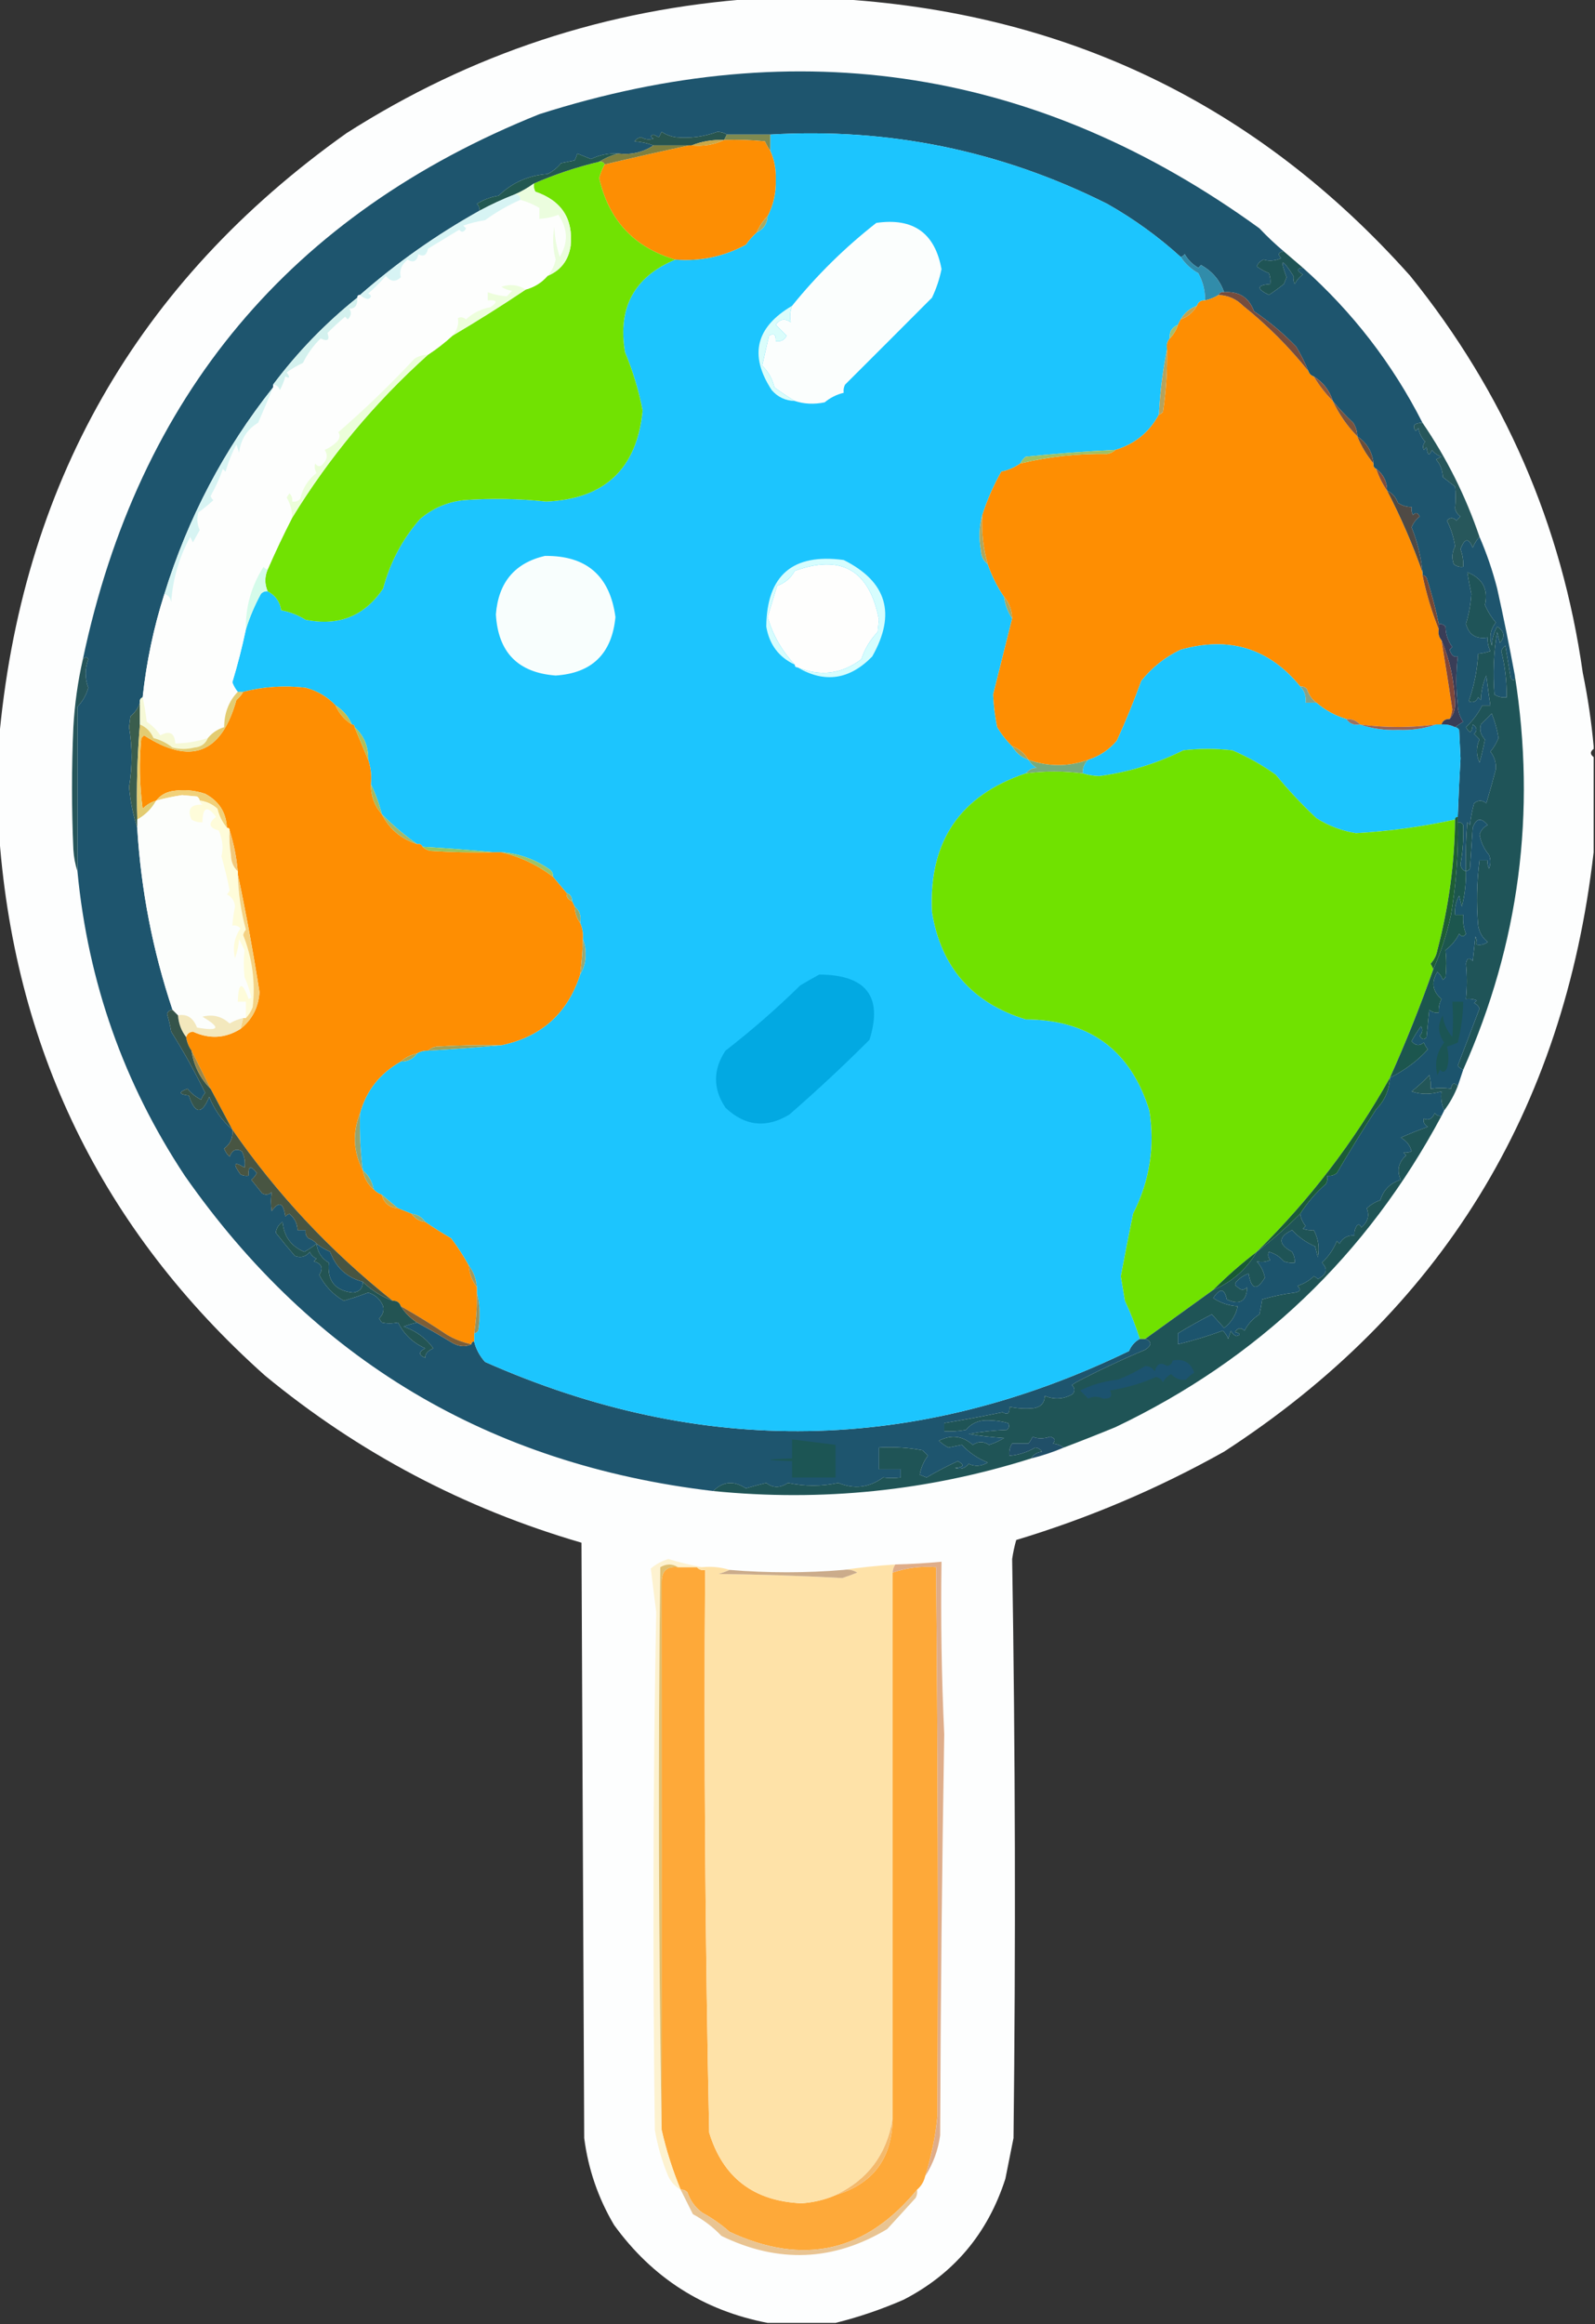 <?xml version="1.0" encoding="UTF-8"?>
<!DOCTYPE svg PUBLIC "-//W3C//DTD SVG 1.1//EN" "http://www.w3.org/Graphics/SVG/1.1/DTD/svg11.dtd">
<svg xmlns="http://www.w3.org/2000/svg" version="1.1" width="587px" height="855px" style="shape-rendering:geometricPrecision; text-rendering:geometricPrecision; image-rendering:optimizeQuality; fill-rule:evenodd; clip-rule:evenodd" xmlns:xlink="http://www.w3.org/1999/xlink">
<rect width="100%" height="100%" fill="#333333" stroke="none"/>
<g><path style="opacity:1" fill="#fdfefe" d="M 277.5,-0.5 C 287.167,-0.5 296.833,-0.5 306.5,-0.5C 391.707,4.191 462.54,38.191 519,101.5C 553.625,144.406 574.791,193.073 582.5,247.5C 584.364,256.567 585.698,265.567 586.5,274.5C 586.5,274.833 586.5,275.167 586.5,275.5C 585.167,276.5 585.167,277.5 586.5,278.5C 586.5,290.167 586.5,301.833 586.5,313.5C 575.528,408.817 530.195,482.317 450.5,534C 426.196,547.619 400.696,558.453 374,566.5C 373.342,568.8 372.842,571.133 372.5,573.5C 373.657,644.485 373.824,715.485 373,786.5C 372,791.5 371,796.5 370,801.5C 363.512,821.635 351.012,836.468 332.5,846C 324.291,849.569 315.958,852.402 307.5,854.5C 299.167,854.5 290.833,854.5 282.5,854.5C 258.945,849.969 240.112,837.969 226,818.5C 220.15,808.617 216.483,797.95 215,786.5C 214.667,713.5 214.333,640.5 214,567.5C 170.791,554.905 131.958,534.405 97.5,506C 37.433,452.362 4.767,385.196 -0.5,304.5C -0.5,294.167 -0.5,283.833 -0.5,273.5C 7.653,178.663 50.319,103.83 127.5,49C 173.278,19.796 223.278,3.296 277.5,-0.5 Z"/></g>
<g><path style="opacity:1" fill="#1e556e" d="M 472.5,92.5 C 470.451,92.706 470.117,93.539 471.5,95C 469.223,95.973 467.057,96.14 465,95.5C 463.831,96.008 462.998,96.842 462.5,98C 463.891,99.02 465.391,99.853 467,100.5C 467.49,101.793 467.657,103.127 467.5,104.5C 462.485,104.863 462.318,106.197 467,108.5C 468.875,107.258 470.709,105.924 472.5,104.5C 472.833,103.667 473.167,102.833 473.5,102C 470.901,95.008 471.735,94.841 476,101.5C 475.923,102.738 476.089,103.738 476.5,104.5C 477.23,103.066 478.23,101.9 479.5,101C 477.158,99.608 477.158,98.775 479.5,98.5C 497.806,114.823 512.473,133.823 523.5,155.5C 520.484,155.611 519.651,156.611 521,158.5C 521.333,158.167 521.667,157.833 522,157.5C 522.36,159.421 523.194,161.088 524.5,162.5C 523.674,163.451 523.508,164.451 524,165.5C 524.333,165.167 524.667,164.833 525,164.5C 525.359,167.544 526.026,167.878 527,165.5C 527.903,166.701 529.069,167.535 530.5,168C 529.833,168.333 529.167,168.667 528.5,169C 530.074,170.826 530.907,172.993 531,175.5C 532.5,176.667 534,177.833 535.5,179C 535.761,181.594 535.761,184.26 535.5,187C 535.759,188.261 536.426,189.261 537.5,190C 537,190.5 536.5,191 536,191.5C 534.817,190.269 533.651,190.269 532.5,191.5C 534.001,194.484 535.001,197.651 535.5,201C 534.409,203.064 534.242,205.231 535,207.5C 536.011,208.337 537.178,208.67 538.5,208.5C 538.62,206.266 538.287,204.099 537.5,202C 539.025,197.915 540.525,197.748 542,201.5C 542.608,199.934 543.442,198.6 544.5,197.5C 547.132,203.56 549.299,209.893 551,216.5C 553.362,227.145 555.529,237.812 557.5,248.5C 557.607,250.379 557.107,250.712 556,249.5C 555.333,245.5 554.667,241.5 554,237.5C 553.308,238.025 552.808,238.692 552.5,239.5C 553.872,244.834 554.539,250.501 554.5,256.5C 552.856,256.714 551.356,256.38 550,255.5C 549.358,247.797 549.691,240.131 551,232.5C 551.333,233.833 551.667,235.167 552,236.5C 554.026,234.212 553.692,232.212 551,230.5C 549.806,232.623 549.14,234.957 549,237.5C 548.022,234.331 548.522,231.497 550.5,229C 548.81,227.01 547.477,224.843 546.5,222.5C 547.785,216.741 545.618,212.741 540,210.5C 540.412,213.067 540.912,215.734 541.5,218.5C 541.252,222.244 540.585,225.911 539.5,229.5C 540.564,233.539 543.23,235.206 547.5,234.5C 547.357,236.262 547.691,237.929 548.5,239.5C 547.116,239.99 545.616,240.324 544,240.5C 543.661,246.562 542.495,252.395 540.5,258C 542.108,258.658 543.275,258.158 544,256.5C 544.333,256.833 544.667,257.167 545,257.5C 545.101,254.3 545.768,251.3 547,248.5C 547.42,252.191 547.92,255.858 548.5,259.5C 547.5,259.5 546.5,259.5 545.5,259.5C 544.012,262.442 542.012,265.109 539.5,267.5C 540.883,270.076 541.717,269.742 542,266.5C 543.617,267.536 543.784,268.703 542.5,270C 543.167,270.667 543.833,271.333 544.5,272C 543.217,274.795 543.217,277.628 544.5,280.5C 545.305,277.696 545.972,274.862 546.5,272C 544.936,270.395 544.436,268.562 545,266.5C 546.333,265.167 547.667,263.833 549,262.5C 550.153,265.356 550.986,268.356 551.5,271.5C 550.752,273.332 549.752,274.999 548.5,276.5C 549.993,278.364 550.66,280.53 550.5,283C 549.428,287.111 548.262,291.278 547,295.5C 545.506,294.253 544.006,294.253 542.5,295.5C 541.77,298.109 541.27,300.776 541,303.5C 540.667,303.167 540.333,302.833 540,302.5C 539.501,308.491 539.334,314.491 539.5,320.5C 538.351,320.209 537.684,319.376 537.5,318C 538.351,313.112 538.684,308.278 538.5,303.5C 538.043,302.702 537.376,302.369 536.5,302.5C 536.5,301.833 536.5,301.167 536.5,300.5C 536.745,293.445 537.079,286.278 537.5,279C 537.333,275.5 537.167,272 537,268.5C 536.617,267.944 536.117,267.611 535.5,267.5C 536.398,266.842 537.398,266.176 538.5,265.5C 537.149,263.546 536.482,261.379 536.5,259C 535.824,253.298 535.824,247.465 536.5,241.5C 535.109,241.891 534.109,241.058 533.5,239C 533.833,238.667 534.167,238.333 534.5,238C 532.879,235.834 532.045,233.334 532,230.5C 531.329,229.748 530.496,229.414 529.5,229.5C 528.321,223.783 526.821,218.117 525,212.5C 524.617,211.944 524.117,211.611 523.5,211.5C 523.5,211.167 523.5,210.833 523.5,210.5C 522.968,204.805 521.634,199.305 519.5,194C 520.101,192.395 521.101,191.062 522.5,190C 521.747,188.513 520.914,188.346 520,189.5C 519.517,188.552 519.351,187.552 519.5,186.5C 517.692,186.509 516.025,186.009 514.5,185C 513.717,182.882 512.384,181.382 510.5,180.5C 510.47,177.148 509.137,174.482 506.5,172.5C 505.662,172.158 505.328,171.492 505.5,170.5C 505.023,166.206 503.023,162.873 499.5,160.5C 499.509,158.692 499.009,157.025 498,155.5C 495.267,152.938 492.767,150.271 490.5,147.5C 489.306,143.637 486.973,140.637 483.5,138.5C 482.5,138.167 481.833,137.5 481.5,136.5C 480.273,133.418 478.773,130.418 477,127.5C 472.297,122.632 467.131,118.299 461.5,114.5C 459.669,109.438 456.002,107.104 450.5,107.5C 448.971,103.132 446.138,99.799 442,97.5C 441.667,97.833 441.333,98.167 441,98.5C 438.86,97.272 437.193,95.605 436,93.5C 435.617,94.056 435.117,94.389 434.5,94.5C 426.274,87.042 417.274,80.542 407.5,75C 368.46,55.425 327.126,46.925 283.5,49.5C 278.167,49.5 272.833,49.5 267.5,49.5C 266.551,48.848 265.385,48.514 264,48.5C 259.051,50.28 254.051,50.946 249,50.5C 247.016,50.259 245.183,49.592 243.5,48.5C 243.167,49.167 242.833,49.833 242.5,50.5C 241.833,50.167 241.167,49.833 240.5,49.5C 239.304,49.846 239.304,50.346 240.5,51C 238.965,51.496 237.465,51.33 236,50.5C 234.941,50.63 234.108,51.13 233.5,52C 236.036,52.186 238.369,52.686 240.5,53.5C 236.694,56.034 232.36,57.034 227.5,56.5C 223.993,56.307 220.66,56.973 217.5,58.5C 215.833,57.833 214.167,57.167 212.5,56.5C 212.264,57.247 211.93,58.081 211.5,59C 209.833,59.333 208.167,59.667 206.5,60C 205.122,61.713 203.455,63.047 201.5,64C 194.478,64.514 188.478,67.181 183.5,72C 180.624,72.438 177.957,73.438 175.5,75C 176.252,75.671 176.586,76.504 176.5,77.5C 160.701,86.31 146.035,96.644 132.5,108.5C 131.833,108.5 131.5,108.833 131.5,109.5C 119.795,118.871 109.462,129.537 100.5,141.5C 100.5,141.833 100.5,142.167 100.5,142.5C 82.474,165.212 69.141,190.545 60.5,218.5C 56.549,230.864 53.882,243.531 52.5,256.5C 51.662,256.842 51.328,257.508 51.5,258.5C 50.85,260.447 49.683,262.113 48,263.5C 47.833,264.833 47.667,266.167 47.5,267.5C 48.719,274.864 48.719,282.198 47.5,289.5C 47.962,294.735 48.962,299.735 50.5,304.5C 51.887,327.433 56.22,349.766 63.5,371.5C 62.503,371.47 61.836,371.97 61.5,373C 62.127,375.135 62.627,377.302 63,379.5C 67.548,386.76 71.715,394.26 75.5,402C 74.874,402.75 74.374,403.584 74,404.5C 72.025,403.522 70.358,402.189 69,400.5C 65.611,401.732 65.777,402.566 69.5,403C 71.796,409.922 74.296,410.089 77,403.5C 78.873,408.228 81.706,412.228 85.5,415.5C 85.854,418.421 84.854,420.754 82.5,422.5C 82.919,423.672 83.585,424.672 84.5,425.5C 85.415,423.02 86.915,422.353 89,423.5C 89.991,425.447 90.325,427.447 90,429.5C 86.067,427.116 85.567,427.949 88.5,432C 89.448,432.483 90.448,432.649 91.5,432.5C 91.262,428.901 92.262,428.567 94.5,431.5C 94.023,432.478 93.357,433.311 92.5,434C 93.833,435.667 95.167,437.333 96.5,439C 97.784,439.684 98.951,439.517 100,438.5C 99.626,440.769 99.626,443.102 100,445.5C 102.656,441.712 104.322,442.378 105,447.5C 105.414,447.043 105.914,446.709 106.5,446.5C 108.415,448.071 109.415,450.071 109.5,452.5C 110.5,452.5 111.5,452.5 112.5,452.5C 112.281,453.675 112.614,454.675 113.5,455.5C 114.739,455.942 115.739,456.609 116.5,457.5C 115.115,458.614 113.615,459.614 112,460.5C 107.157,458.503 104.491,454.837 104,449.5C 102.536,450.459 101.703,451.792 101.5,453.5C 103.738,456.318 106.071,459.152 108.5,462C 110.701,462.825 112.534,462.325 114,460.5C 114.5,461.667 115.333,462.5 116.5,463C 116.167,463.333 115.833,463.667 115.5,464C 118.416,464.827 119.083,466.494 117.5,469C 119.565,473.037 122.565,476.203 126.5,478.5C 129.492,477.636 132.492,476.636 135.5,475.5C 138.133,476.301 139.967,477.967 141,480.5C 141.393,482.199 140.893,483.699 139.5,485C 139.833,485.5 140.167,486 140.5,486.5C 142.326,486.92 144.326,486.92 146.5,486.5C 148.666,490.831 151.999,493.998 156.5,496C 153.972,497.316 153.972,498.483 156.5,499.5C 156.406,498.028 157.406,496.862 159.5,496C 156.676,492.176 153.009,489.509 148.5,488C 150.154,487.392 151.821,486.892 153.5,486.5C 157.875,488.905 162.208,491.405 166.5,494C 168.941,495.392 171.274,495.559 173.5,494.5C 173.5,493.833 173.833,493.5 174.5,493.5C 175.168,496.245 176.501,498.745 178.5,501C 258.127,536.239 337.127,534.906 415.5,497C 416.328,495.008 417.661,493.508 419.5,492.5C 420.167,492.5 420.833,492.5 421.5,492.5C 423.934,493.52 423.934,494.853 421.5,496.5C 412.568,500.274 404.068,504.274 396,508.5C 395.5,508.833 395,509.167 394.5,509.5C 395.711,510.72 395.711,511.887 394.5,513C 391.264,514.724 387.93,514.89 384.5,513.5C 384.439,516.05 383.106,517.55 380.5,518C 377.493,518.301 374.493,518.135 371.5,517.5C 371.646,519.942 370.813,520.609 369,519.5C 361.888,520.97 354.721,522.303 347.5,523.5C 347.5,524.5 347.5,525.5 347.5,526.5C 350.187,526.664 352.854,526.497 355.5,526C 357.633,523.453 360.466,522.287 364,522.5C 366.424,522.53 368.757,522.863 371,523.5C 371.617,524.449 371.451,525.282 370.5,526C 365.798,526.172 361.132,526.672 356.5,527.5C 360.411,528.184 364.744,528.684 369.5,529C 367.781,530.057 365.947,530.89 364,531.5C 362,530.167 360,530.167 358,531.5C 354.211,528.153 350.044,527.653 345.5,530C 346.579,530.956 347.745,531.789 349,532.5C 350.667,532.167 352.333,531.833 354,531.5C 356.687,534.382 359.853,536.548 363.5,538C 361.186,539.398 358.853,539.565 356.5,538.5C 355.146,540.184 353.479,540.684 351.5,540C 354.742,539.717 355.076,538.883 352.5,537.5C 348.528,539.323 344.694,541.323 341,543.5C 340.167,543.167 339.333,542.833 338.5,542.5C 338.936,539.908 339.936,537.575 341.5,535.5C 340.833,534.833 340.167,534.167 339.5,533.5C 334.208,532.505 328.875,532.172 323.5,532.5C 323.5,535.167 323.5,537.833 323.5,540.5C 326.167,540.5 328.833,540.5 331.5,540.5C 331.5,541.5 331.5,542.5 331.5,543.5C 329.123,543.784 326.956,543.784 325,543.5C 319.918,547.239 314.418,547.906 308.5,545.5C 302.346,546.814 296.179,546.814 290,545.5C 287.106,547.416 284.439,547.416 282,545.5C 279.476,546.104 276.976,546.771 274.5,547.5C 270.084,544.578 266.084,544.911 262.5,548.5C 180.105,538.807 115.271,500.14 68,432.5C 45.542,398.556 32.376,361.222 28.5,320.5C 28.543,300.424 28.543,280.257 28.5,260C 30.387,258.031 31.72,255.698 32.5,253C 31.197,249.532 31.197,246.032 32.5,242.5C 32.03,241.537 31.363,241.537 30.5,242.5C 50.97,145.558 106.97,78.725 198.5,42C 294.342,11.412 382.675,25.412 463.5,84C 466.396,87.066 469.396,89.899 472.5,92.5 Z"/></g>
<g><path style="opacity:1" fill="#28554f" d="M 267.5,49.5 C 267.167,50.167 266.833,50.833 266.5,51.5C 262.236,51.344 258.236,52.011 254.5,53.5C 254.167,53.5 253.833,53.5 253.5,53.5C 249.167,53.5 244.833,53.5 240.5,53.5C 238.369,52.686 236.036,52.186 233.5,52C 234.108,51.13 234.941,50.63 236,50.5C 237.465,51.33 238.965,51.496 240.5,51C 239.304,50.346 239.304,49.846 240.5,49.5C 241.167,49.833 241.833,50.167 242.5,50.5C 242.833,49.833 243.167,49.167 243.5,48.5C 245.183,49.592 247.016,50.259 249,50.5C 254.051,50.946 259.051,50.28 264,48.5C 265.385,48.514 266.551,48.848 267.5,49.5 Z"/></g>
<g><path style="opacity:1" fill="#1cc5fe" d="M 434.5,94.5 C 436.17,97.002 438.336,99.002 441,100.5C 442.727,103.618 443.561,106.951 443.5,110.5C 441.973,110.427 440.973,111.094 440.5,112.5C 437.911,113.419 435.911,115.086 434.5,117.5C 434.167,118.167 433.833,118.833 433.5,119.5C 431.273,120.401 430.273,122.067 430.5,124.5C 429.566,125.568 429.232,126.901 429.5,128.5C 427.921,136.292 426.921,144.292 426.5,152.5C 422.979,159.018 417.645,163.351 410.5,165.5C 399.478,166.031 388.478,166.865 377.5,168C 376.619,168.708 375.953,169.542 375.5,170.5C 373.355,171.989 371.022,172.989 368.5,173.5C 365.651,178.538 363.318,183.872 361.5,189.5C 360.353,193.646 360.186,197.98 361,202.5C 361.099,204.653 361.933,206.319 363.5,207.5C 364.971,211.776 366.971,215.776 369.5,219.5C 369.903,222.486 370.903,225.152 372.5,227.5C 370.156,236.859 367.822,246.193 365.5,255.5C 365.673,259.541 366.173,263.541 367,267.5C 368.572,270.107 370.406,272.441 372.5,274.5C 373.911,276.914 375.911,278.581 378.5,279.5C 379.23,280.712 380.23,281.712 381.5,282.5C 380.141,282.387 378.807,283.053 377.5,284.5C 353.243,292.646 341.743,309.646 343,335.5C 346.288,355.791 357.788,368.958 377.5,375C 400.932,375.117 416.098,386.283 423,408.5C 425.118,421.793 423.118,434.459 417,446.5C 415.436,454.152 413.936,461.819 412.5,469.5C 413,472.5 413.5,475.5 414,478.5C 416.172,483.124 418.006,487.791 419.5,492.5C 417.661,493.508 416.328,495.008 415.5,497C 337.127,534.906 258.127,536.239 178.5,501C 176.501,498.745 175.168,496.245 174.5,493.5C 174.5,492.5 174.5,491.5 174.5,490.5C 175.117,490.389 175.617,490.056 176,489.5C 176.815,484.648 176.648,479.981 175.5,475.5C 175.5,474.833 175.5,474.167 175.5,473.5C 175.267,470.458 174.267,467.792 172.5,465.5C 170.603,462.053 168.437,458.72 166,455.5C 162.661,453.58 159.495,451.58 156.5,449.5C 155.341,447.75 153.674,446.75 151.5,446.5C 149.833,445.833 148.167,445.167 146.5,444.5C 144.54,442.844 142.54,441.177 140.5,439.5C 139.29,439.068 138.29,438.401 137.5,437.5C 137.002,434.674 135.669,432.34 133.5,430.5C 132.614,423.543 132.28,416.543 132.5,409.5C 134.796,401.186 139.796,394.852 147.5,390.5C 150.089,390.539 152.089,389.539 153.5,387.5C 154.708,386.766 156.041,386.433 157.5,386.5C 166.658,385.982 175.658,385.315 184.5,384.5C 199.225,381.44 208.891,372.774 213.5,358.5C 214.952,356.152 215.618,353.486 215.5,350.5C 215.493,348.631 215.16,346.964 214.5,345.5C 214.675,343.379 214.341,341.379 213.5,339.5C 213.975,336.918 213.308,334.918 211.5,333.5C 211.167,332.833 210.833,332.167 210.5,331.5C 210.573,329.973 209.906,328.973 208.5,328.5C 206.833,326.5 205.167,324.5 203.5,322.5C 203.586,321.504 203.252,320.671 202.5,320C 197.032,316.124 191.032,313.957 184.5,313.5C 183.5,313.5 182.5,313.5 181.5,313.5C 172.992,312.678 164.325,312.011 155.5,311.5C 155.158,310.662 154.492,310.328 153.5,310.5C 148.95,307.299 144.617,303.633 140.5,299.5C 139.541,295.617 138.208,291.95 136.5,288.5C 136.81,285.287 136.477,282.287 135.5,279.5C 135.631,274.625 133.964,270.625 130.5,267.5C 130.5,266.833 130.167,266.5 129.5,266.5C 128.243,263.573 126.243,261.239 123.5,259.5C 120.525,256.339 116.858,254.172 112.5,253C 104.691,252.077 97.024,252.577 89.5,254.5C 88.833,254.5 88.167,254.5 87.5,254.5C 86.645,253.469 85.978,252.303 85.5,251C 87.429,244.617 89.096,238.117 90.5,231.5C 91.873,227.057 93.707,222.724 96,218.5C 96.671,217.748 97.504,217.414 98.5,217.5C 101.364,219.023 103.031,221.357 103.5,224.5C 106.691,225.092 109.691,226.259 112.5,228C 124.717,230.425 134.217,226.592 141,216.5C 143.54,206.917 148.04,198.417 154.5,191C 159.094,187.038 164.427,184.704 170.5,184C 180.69,183.227 190.857,183.394 201,184.5C 222.582,183.584 234.415,172.417 236.5,151C 235.053,143.609 232.886,136.442 230,129.5C 227.263,113.147 233.429,101.813 248.5,95.5C 257.787,96.202 266.454,94.369 274.5,90C 275.699,88.306 277.032,86.806 278.5,85.5C 281.044,84.292 282.378,82.292 282.5,79.5C 284.653,75.376 285.653,70.876 285.5,66C 285.621,62.218 284.954,58.718 283.5,55.5C 283.5,53.5 283.5,51.5 283.5,49.5C 327.126,46.925 368.46,55.425 407.5,75C 417.274,80.542 426.274,87.042 434.5,94.5 Z"/></g>
<g><path style="opacity:1" fill="#7f8a51" d="M 267.5,49.5 C 272.833,49.5 278.167,49.5 283.5,49.5C 283.5,51.5 283.5,53.5 283.5,55.5C 282.751,54.469 282.085,53.302 281.5,52C 276.511,51.501 271.511,51.334 266.5,51.5C 266.833,50.833 267.167,50.167 267.5,49.5 Z"/></g>
<g><path style="opacity:1" fill="#fd8e03" d="M 266.5,51.5 C 271.511,51.334 276.511,51.501 281.5,52C 282.085,53.302 282.751,54.469 283.5,55.5C 284.954,58.718 285.621,62.218 285.5,66C 285.653,70.876 284.653,75.376 282.5,79.5C 280.782,81.223 279.449,83.223 278.5,85.5C 277.032,86.806 275.699,88.306 274.5,90C 266.454,94.369 257.787,96.202 248.5,95.5C 233.372,91.035 224.039,81.035 220.5,65.5C 220.986,63.696 221.653,62.029 222.5,60.5C 232.99,58.007 243.323,55.673 253.5,53.5C 253.833,53.5 254.167,53.5 254.5,53.5C 258.817,53.917 262.817,53.25 266.5,51.5 Z"/></g>
<g><path style="opacity:1" fill="#cca846" d="M 266.5,51.5 C 262.817,53.25 258.817,53.917 254.5,53.5C 258.236,52.011 262.236,51.344 266.5,51.5 Z"/></g>
<g><path style="opacity:1" fill="#7e8040" d="M 240.5,53.5 C 244.833,53.5 249.167,53.5 253.5,53.5C 243.323,55.673 232.99,58.007 222.5,60.5C 222.158,59.662 221.492,59.328 220.5,59.5C 222.691,58.131 225.025,57.131 227.5,56.5C 232.36,57.034 236.694,56.034 240.5,53.5 Z"/></g>
<g><path style="opacity:1" fill="#71e202" d="M 220.5,59.5 C 221.492,59.328 222.158,59.662 222.5,60.5C 221.653,62.029 220.986,63.696 220.5,65.5C 224.039,81.035 233.372,91.035 248.5,95.5C 233.429,101.813 227.263,113.147 230,129.5C 232.886,136.442 235.053,143.609 236.5,151C 234.415,172.417 222.582,183.584 201,184.5C 190.857,183.394 180.69,183.227 170.5,184C 164.427,184.704 159.094,187.038 154.5,191C 148.04,198.417 143.54,206.917 141,216.5C 134.217,226.592 124.717,230.425 112.5,228C 109.691,226.259 106.691,225.092 103.5,224.5C 103.031,221.357 101.364,219.023 98.5,217.5C 97.37,214.863 97.37,212.197 98.5,209.5C 101.314,203.046 104.314,196.713 107.5,190.5C 121.182,168.139 137.849,148.139 157.5,130.5C 160.72,128.397 163.72,126.064 166.5,123.5C 175.705,118.069 184.705,112.403 193.5,106.5C 196.704,105.617 199.371,103.95 201.5,101.5C 206.35,99.473 209.184,95.806 210,90.5C 211.028,80.499 206.694,73.833 197,70.5C 196.517,69.552 196.351,68.552 196.5,67.5C 204.309,64.107 212.309,61.44 220.5,59.5 Z"/></g>
<g><path style="opacity:1" fill="#225851" d="M 227.5,56.5 C 225.025,57.131 222.691,58.131 220.5,59.5C 212.309,61.44 204.309,64.107 196.5,67.5C 194.262,69.115 191.929,70.449 189.5,71.5C 185.042,73.229 180.709,75.229 176.5,77.5C 176.586,76.504 176.252,75.671 175.5,75C 177.957,73.438 180.624,72.438 183.5,72C 188.478,67.181 194.478,64.514 201.5,64C 203.455,63.047 205.122,61.713 206.5,60C 208.167,59.667 209.833,59.333 211.5,59C 211.93,58.081 212.264,57.247 212.5,56.5C 214.167,57.167 215.833,57.833 217.5,58.5C 220.66,56.973 223.993,56.307 227.5,56.5 Z"/></g>
<g><path style="opacity:1" fill="#fdfefd" d="M 191.5,73.5 C 193.995,74.199 196.328,75.199 198.5,76.5C 198.5,77.833 198.5,79.167 198.5,80.5C 201.052,80.355 203.385,79.855 205.5,79C 209.006,84.139 209.172,89.306 206,94.5C 204.826,90.954 204.16,87.287 204,83.5C 203.303,87.535 203.47,91.535 204.5,95.5C 204.016,97.801 203.016,99.801 201.5,101.5C 199.371,103.95 196.704,105.617 193.5,106.5C 190.713,104.747 187.713,104.414 184.5,105.5C 185.729,106.281 187.062,106.781 188.5,107C 187.833,107.667 187.167,108.333 186.5,109C 184.149,108.86 181.816,108.36 179.5,107.5C 179.5,108.5 179.5,109.5 179.5,110.5C 182.999,110.259 183.332,111.092 180.5,113C 177.035,113.65 174.035,115.15 171.5,117.5C 170.549,116.674 169.549,116.508 168.5,117C 168.925,119.292 168.258,121.459 166.5,123.5C 163.72,126.064 160.72,128.397 157.5,130.5C 155.692,130.491 154.025,130.991 152.5,132C 143.588,141.547 134.255,150.547 124.5,159C 125.28,160.073 125.113,161.24 124,162.5C 122.693,163.772 121.193,164.772 119.5,165.5C 120.661,167.224 120.495,168.89 119,170.5C 118,171.833 117,171.833 116,170.5C 115.647,171.672 115.813,172.838 116.5,174C 113.374,176.41 111.374,179.577 110.5,183.5C 109.675,184.386 108.675,184.719 107.5,184.5C 107.719,183.325 107.386,182.325 106.5,181.5C 106.167,182 105.833,182.5 105.5,183C 106.871,185.319 107.538,187.819 107.5,190.5C 104.314,196.713 101.314,203.046 98.5,209.5C 97.883,209.389 97.383,209.056 97,208.5C 92.487,215.596 90.321,223.262 90.5,231.5C 89.096,238.117 87.429,244.617 85.5,251C 85.978,252.303 86.645,253.469 87.5,254.5C 84.19,257.971 82.523,262.305 82.5,267.5C 80.127,268.203 78.127,269.536 76.5,271.5C 72.626,272.761 68.626,273.428 64.5,273.5C 64.299,269.65 62.466,268.65 59,270.5C 57.667,268.5 56,266.833 54,265.5C 53.637,262.456 53.137,259.456 52.5,256.5C 53.882,243.531 56.549,230.864 60.5,218.5C 61.931,218.881 62.764,219.881 63,221.5C 63.597,212.979 65.93,204.979 70,197.5C 70.333,198.167 70.667,198.833 71,199.5C 71.85,197.99 72.683,196.49 73.5,195C 72.541,192.88 72.374,190.713 73,188.5C 74.925,187.12 76.758,185.62 78.5,184C 78.043,183.586 77.709,183.086 77.5,182.5C 79.449,178.971 80.949,175.637 82,172.5C 82.333,172.833 82.667,173.167 83,173.5C 83.987,170.032 85.321,166.698 87,163.5C 87.333,164.5 87.667,165.5 88,166.5C 88.608,161.591 90.942,157.924 95,155.5C 96.77,151.475 98.603,147.141 100.5,142.5C 100.5,142.167 100.5,141.833 100.5,141.5C 101.75,141.577 102.583,142.244 103,143.5C 103.862,141.913 104.529,140.246 105,138.5C 106.666,139.34 106.833,138.84 105.5,137C 107.37,135.634 109.37,134.467 111.5,133.5C 113.135,130.131 115.302,127.131 118,124.5C 120.601,125.726 121.435,125.06 120.5,122.5C 122.613,120.374 124.78,118.374 127,116.5C 127.333,116.833 127.667,117.167 128,117.5C 129.294,116.146 129.46,114.812 128.5,113.5C 130.631,113.662 131.631,112.329 131.5,109.5C 131.5,108.833 131.833,108.5 132.5,108.5C 133.39,109.362 134.39,109.862 135.5,110C 136.833,109.333 136.833,108.667 135.5,108C 137.849,105.93 140.016,103.763 142,101.5C 143.764,103.661 145.597,103.828 147.5,102C 146.885,99.532 147.718,97.366 150,95.5C 152.09,96.791 153.424,96.124 154,93.5C 155.825,94.571 156.992,93.904 157.5,91.5C 161.333,89.167 165.167,86.833 169,84.5C 169.914,85.654 170.747,85.487 171.5,84C 171.167,83.667 170.833,83.333 170.5,83C 173.101,82.08 175.768,81.413 178.5,81C 182.563,78.058 186.896,75.558 191.5,73.5 Z"/></g>
<g><path style="opacity:1" fill="#ebfdde" d="M 196.5,67.5 C 196.351,68.552 196.517,69.552 197,70.5C 206.694,73.833 211.028,80.499 210,90.5C 209.184,95.806 206.35,99.473 201.5,101.5C 203.016,99.801 204.016,97.801 204.5,95.5C 203.47,91.535 203.303,87.535 204,83.5C 204.16,87.287 204.826,90.954 206,94.5C 209.172,89.306 209.006,84.139 205.5,79C 203.385,79.855 201.052,80.355 198.5,80.5C 198.5,79.167 198.5,77.833 198.5,76.5C 196.328,75.199 193.995,74.199 191.5,73.5C 191.5,72.167 190.833,71.5 189.5,71.5C 191.929,70.449 194.262,69.115 196.5,67.5 Z"/></g>
<g><path style="opacity:1" fill="#a6ab67" d="M 282.5,79.5 C 282.378,82.292 281.044,84.292 278.5,85.5C 279.449,83.223 280.782,81.223 282.5,79.5 Z"/></g>
<g><path style="opacity:1" fill="#fbfefd" d="M 292.5,147.5 C 289.979,145.981 287.479,144.314 285,142.5C 284.274,139.379 282.774,136.713 280.5,134.5C 281.332,130.845 282.165,127.179 283,123.5C 284.813,122.391 285.646,123.058 285.5,125.5C 287.346,125.778 288.68,125.111 289.5,123.5C 288.167,122.167 286.833,120.833 285.5,119.5C 286.966,117.343 288.8,117.01 291,118.5C 290.577,116.613 290.744,114.613 291.5,112.5C 300.637,101.197 310.97,91.03 322.5,82C 336.077,80.026 344.077,85.693 346.5,99C 345.772,102.628 344.606,106.128 343,109.5C 332.325,120.209 321.658,130.876 311,141.5C 310.517,142.448 310.351,143.448 310.5,144.5C 307.924,145.107 305.591,146.274 303.5,148C 299.642,148.81 295.976,148.643 292.5,147.5 Z"/></g>
<g><path style="opacity:1" fill="#d7f4f4" d="M 189.5,71.5 C 190.833,71.5 191.5,72.167 191.5,73.5C 186.896,75.558 182.563,78.058 178.5,81C 175.768,81.413 173.101,82.08 170.5,83C 170.833,83.333 171.167,83.667 171.5,84C 170.747,85.487 169.914,85.654 169,84.5C 165.167,86.833 161.333,89.167 157.5,91.5C 156.992,93.904 155.825,94.571 154,93.5C 153.424,96.124 152.09,96.791 150,95.5C 147.718,97.366 146.885,99.532 147.5,102C 145.597,103.828 143.764,103.661 142,101.5C 140.016,103.763 137.849,105.93 135.5,108C 136.833,108.667 136.833,109.333 135.5,110C 134.39,109.862 133.39,109.362 132.5,108.5C 146.035,96.644 160.701,86.31 176.5,77.5C 180.709,75.229 185.042,73.229 189.5,71.5 Z"/></g>
<g><path style="opacity:1" fill="#1f5455" d="M 472.5,92.5 C 474.858,94.529 477.192,96.529 479.5,98.5C 477.158,98.775 477.158,99.608 479.5,101C 478.23,101.9 477.23,103.066 476.5,104.5C 476.089,103.738 475.923,102.738 476,101.5C 471.735,94.841 470.901,95.008 473.5,102C 473.167,102.833 472.833,103.667 472.5,104.5C 470.709,105.924 468.875,107.258 467,108.5C 462.318,106.197 462.485,104.863 467.5,104.5C 467.657,103.127 467.49,101.793 467,100.5C 465.391,99.853 463.891,99.02 462.5,98C 462.998,96.842 463.831,96.008 465,95.5C 467.057,96.14 469.223,95.973 471.5,95C 470.117,93.539 470.451,92.706 472.5,92.5 Z"/></g>
<g><path style="opacity:1" fill="#318caa" d="M 450.5,107.5 C 449.508,107.328 448.842,107.662 448.5,108.5C 446.95,109.441 445.284,110.107 443.5,110.5C 443.561,106.951 442.727,103.618 441,100.5C 438.336,99.002 436.17,97.002 434.5,94.5C 435.117,94.389 435.617,94.056 436,93.5C 437.193,95.605 438.86,97.272 441,98.5C 441.333,98.167 441.667,97.833 442,97.5C 446.138,99.799 448.971,103.132 450.5,107.5 Z"/></g>
<g><path style="opacity:1" fill="#edfedc" d="M 193.5,106.5 C 184.705,112.403 175.705,118.069 166.5,123.5C 168.258,121.459 168.925,119.292 168.5,117C 169.549,116.508 170.549,116.674 171.5,117.5C 174.035,115.15 177.035,113.65 180.5,113C 183.332,111.092 182.999,110.259 179.5,110.5C 179.5,109.5 179.5,108.5 179.5,107.5C 181.816,108.36 184.149,108.86 186.5,109C 187.167,108.333 187.833,107.667 188.5,107C 187.062,106.781 185.729,106.281 184.5,105.5C 187.713,104.414 190.713,104.747 193.5,106.5 Z"/></g>
<g><path style="opacity:1" fill="#fe8e02" d="M 448.5,108.5 C 452.033,108.676 455.033,110.009 457.5,112.5C 466.39,119.619 474.39,127.619 481.5,136.5C 481.833,137.5 482.5,138.167 483.5,138.5C 485.458,141.792 487.791,144.792 490.5,147.5C 492.763,152.365 495.763,156.698 499.5,160.5C 501,164.173 503,167.506 505.5,170.5C 505.328,171.492 505.662,172.158 506.5,172.5C 507.472,175.437 508.805,178.103 510.5,180.5C 515.57,190.298 519.903,200.298 523.5,210.5C 523.5,210.833 523.5,211.167 523.5,211.5C 524.928,218.441 526.928,225.107 529.5,231.5C 529.232,233.099 529.566,234.432 530.5,235.5C 531.896,243.98 533.229,252.48 534.5,261C 534.352,262.256 534.018,263.423 533.5,264.5C 531.973,264.427 530.973,265.094 530.5,266.5C 529.833,266.5 529.167,266.5 528.5,266.5C 519.173,267.751 509.839,267.751 500.5,266.5C 499.22,265.069 497.553,264.402 495.5,264.5C 491.38,263.274 487.713,261.274 484.5,258.5C 482.836,257.257 481.669,255.59 481,253.5C 480.329,252.748 479.496,252.414 478.5,252.5C 467.013,238.451 452.347,233.951 434.5,239C 428.803,241.691 423.97,245.525 420,250.5C 417.298,257.999 414.298,265.332 411,272.5C 408.167,275.832 404.667,278.166 400.5,279.5C 393.171,282.105 385.838,282.105 378.5,279.5C 377.089,277.086 375.089,275.419 372.5,274.5C 370.406,272.441 368.572,270.107 367,267.5C 366.173,263.541 365.673,259.541 365.5,255.5C 367.822,246.193 370.156,236.859 372.5,227.5C 372.397,224.364 371.397,221.698 369.5,219.5C 366.971,215.776 364.971,211.776 363.5,207.5C 361.845,201.654 361.178,195.654 361.5,189.5C 363.318,183.872 365.651,178.538 368.5,173.5C 371.022,172.989 373.355,171.989 375.5,170.5C 385.969,167.976 396.636,166.809 407.5,167C 408.737,166.768 409.737,166.268 410.5,165.5C 417.645,163.351 422.979,159.018 426.5,152.5C 427.117,152.389 427.617,152.056 428,151.5C 429.142,143.875 429.642,136.208 429.5,128.5C 429.232,126.901 429.566,125.568 430.5,124.5C 431.89,123.101 432.89,121.434 433.5,119.5C 433.833,118.833 434.167,118.167 434.5,117.5C 437.089,116.581 439.089,114.914 440.5,112.5C 440.973,111.094 441.973,110.427 443.5,110.5C 445.284,110.107 446.95,109.441 448.5,108.5 Z"/></g>
<g><path style="opacity:1" fill="#dafdfb" d="M 291.5,112.5 C 290.744,114.613 290.577,116.613 291,118.5C 288.8,117.01 286.966,117.343 285.5,119.5C 286.833,120.833 288.167,122.167 289.5,123.5C 288.68,125.111 287.346,125.778 285.5,125.5C 285.646,123.058 284.813,122.391 283,123.5C 282.165,127.179 281.332,130.845 280.5,134.5C 282.774,136.713 284.274,139.379 285,142.5C 287.479,144.314 289.979,145.981 292.5,147.5C 289.061,147.411 286.228,146.078 284,143.5C 275.62,130.684 278.12,120.351 291.5,112.5 Z"/></g>
<g><path style="opacity:1" fill="#c1a453" d="M 440.5,112.5 C 439.089,114.914 437.089,116.581 434.5,117.5C 435.911,115.086 437.911,113.419 440.5,112.5 Z"/></g>
<g><path style="opacity:1" fill="#a5be6e" d="M 433.5,119.5 C 432.89,121.434 431.89,123.101 430.5,124.5C 430.273,122.067 431.273,120.401 433.5,119.5 Z"/></g>
<g><path style="opacity:1" fill="#d3f1ee" d="M 131.5,109.5 C 131.631,112.329 130.631,113.662 128.5,113.5C 129.46,114.812 129.294,116.146 128,117.5C 127.667,117.167 127.333,116.833 127,116.5C 124.78,118.374 122.613,120.374 120.5,122.5C 121.435,125.06 120.601,125.726 118,124.5C 115.302,127.131 113.135,130.131 111.5,133.5C 109.37,134.467 107.37,135.634 105.5,137C 106.833,138.84 106.666,139.34 105,138.5C 104.529,140.246 103.862,141.913 103,143.5C 102.583,142.244 101.75,141.577 100.5,141.5C 109.462,129.537 119.795,118.871 131.5,109.5 Z"/></g>
<g><path style="opacity:1" fill="#754d3e" d="M 448.5,108.5 C 448.842,107.662 449.508,107.328 450.5,107.5C 456.002,107.104 459.669,109.438 461.5,114.5C 467.131,118.299 472.297,122.632 477,127.5C 478.773,130.418 480.273,133.418 481.5,136.5C 474.39,127.619 466.39,119.619 457.5,112.5C 455.033,110.009 452.033,108.676 448.5,108.5 Z"/></g>
<g><path style="opacity:1" fill="#8c573d" d="M 483.5,138.5 C 486.973,140.637 489.306,143.637 490.5,147.5C 487.791,144.792 485.458,141.792 483.5,138.5 Z"/></g>
<g><path style="opacity:1" fill="#b5a35d" d="M 429.5,128.5 C 429.642,136.208 429.142,143.875 428,151.5C 427.617,152.056 427.117,152.389 426.5,152.5C 426.921,144.292 427.921,136.292 429.5,128.5 Z"/></g>
<g><path style="opacity:1" fill="#7b543e" d="M 490.5,147.5 C 492.767,150.271 495.267,152.938 498,155.5C 499.009,157.025 499.509,158.692 499.5,160.5C 495.763,156.698 492.763,152.365 490.5,147.5 Z"/></g>
<g><path style="opacity:1" fill="#6d4e39" d="M 499.5,160.5 C 503.023,162.873 505.023,166.206 505.5,170.5C 503,167.506 501,164.173 499.5,160.5 Z"/></g>
<g><path style="opacity:1" fill="#a1c164" d="M 410.5,165.5 C 409.737,166.268 408.737,166.768 407.5,167C 396.636,166.809 385.969,167.976 375.5,170.5C 375.953,169.542 376.619,168.708 377.5,168C 388.478,166.865 399.478,166.031 410.5,165.5 Z"/></g>
<g><path style="opacity:1" fill="#ecfeda" d="M 157.5,130.5 C 137.849,148.139 121.182,168.139 107.5,190.5C 107.538,187.819 106.871,185.319 105.5,183C 105.833,182.5 106.167,182 106.5,181.5C 107.386,182.325 107.719,183.325 107.5,184.5C 108.675,184.719 109.675,184.386 110.5,183.5C 111.374,179.577 113.374,176.41 116.5,174C 115.813,172.838 115.647,171.672 116,170.5C 117,171.833 118,171.833 119,170.5C 120.495,168.89 120.661,167.224 119.5,165.5C 121.193,164.772 122.693,163.772 124,162.5C 125.113,161.24 125.28,160.073 124.5,159C 134.255,150.547 143.588,141.547 152.5,132C 154.025,130.991 155.692,130.491 157.5,130.5 Z"/></g>
<g><path style="opacity:1" fill="#814e3c" d="M 506.5,172.5 C 509.137,174.482 510.47,177.148 510.5,180.5C 508.805,178.103 507.472,175.437 506.5,172.5 Z"/></g>
<g><path style="opacity:1" fill="#27575b" d="M 523.5,155.5 C 532.393,168.486 539.393,182.486 544.5,197.5C 543.442,198.6 542.608,199.934 542,201.5C 540.525,197.748 539.025,197.915 537.5,202C 538.287,204.099 538.62,206.266 538.5,208.5C 537.178,208.67 536.011,208.337 535,207.5C 534.242,205.231 534.409,203.064 535.5,201C 535.001,197.651 534.001,194.484 532.5,191.5C 533.651,190.269 534.817,190.269 536,191.5C 536.5,191 537,190.5 537.5,190C 536.426,189.261 535.759,188.261 535.5,187C 535.761,184.26 535.761,181.594 535.5,179C 534,177.833 532.5,176.667 531,175.5C 530.907,172.993 530.074,170.826 528.5,169C 529.167,168.667 529.833,168.333 530.5,168C 529.069,167.535 527.903,166.701 527,165.5C 526.026,167.878 525.359,167.544 525,164.5C 524.667,164.833 524.333,165.167 524,165.5C 523.508,164.451 523.674,163.451 524.5,162.5C 523.194,161.088 522.36,159.421 522,157.5C 521.667,157.833 521.333,158.167 521,158.5C 519.651,156.611 520.484,155.611 523.5,155.5 Z"/></g>
<g><path style="opacity:1" fill="#4f4a45" d="M 510.5,180.5 C 512.384,181.382 513.717,182.882 514.5,185C 516.025,186.009 517.692,186.509 519.5,186.5C 519.351,187.552 519.517,188.552 520,189.5C 520.914,188.346 521.747,188.513 522.5,190C 521.101,191.062 520.101,192.395 519.5,194C 521.634,199.305 522.968,204.805 523.5,210.5C 519.903,200.298 515.57,190.298 510.5,180.5 Z"/></g>
<g><path style="opacity:1" fill="#d7f4f3" d="M 100.5,142.5 C 98.603,147.141 96.77,151.475 95,155.5C 90.942,157.924 88.608,161.591 88,166.5C 87.667,165.5 87.333,164.5 87,163.5C 85.321,166.698 83.987,170.032 83,173.5C 82.667,173.167 82.333,172.833 82,172.5C 80.949,175.637 79.449,178.971 77.5,182.5C 77.709,183.086 78.043,183.586 78.5,184C 76.758,185.62 74.925,187.12 73,188.5C 72.374,190.713 72.541,192.88 73.5,195C 72.683,196.49 71.85,197.99 71,199.5C 70.667,198.833 70.333,198.167 70,197.5C 65.93,204.979 63.597,212.979 63,221.5C 62.764,219.881 61.931,218.881 60.5,218.5C 69.141,190.545 82.474,165.212 100.5,142.5 Z"/></g>
<g><path style="opacity:1" fill="#aea75f" d="M 361.5,189.5 C 361.178,195.654 361.845,201.654 363.5,207.5C 361.933,206.319 361.099,204.653 361,202.5C 360.186,197.98 360.353,193.646 361.5,189.5 Z"/></g>
<g><path style="opacity:1" fill="#f8fefd" d="M 200.5,204.5 C 215.797,204.295 224.463,211.795 226.5,227C 225.198,240.47 217.865,247.637 204.5,248.5C 190.625,247.458 183.292,239.958 182.5,226C 183.419,214.27 189.419,207.104 200.5,204.5 Z"/></g>
<g><path style="opacity:1" fill="#fefefd" d="M 293.5,245.5 C 292.833,245.5 292.5,245.167 292.5,244.5C 287.782,239.503 284.448,233.67 282.5,227C 283.667,223.167 284.833,219.333 286,215.5C 288.897,214.477 291.064,212.643 292.5,210C 309.664,203.758 319.997,209.758 323.5,228C 323.333,229.5 323.167,231 323,232.5C 320.267,235.331 318.267,238.664 317,242.5C 309.793,247.963 301.96,248.963 293.5,245.5 Z"/></g>
<g><path style="opacity:1" fill="#1f5458" d="M 557.5,248.5 C 565.449,298.847 559.116,347.18 538.5,393.5C 537.711,393.217 537.044,392.717 536.5,392C 539.163,385.006 541.829,378.006 544.5,371C 544.095,370.055 543.428,369.388 542.5,369C 542.833,368.667 543.167,368.333 543.5,368C 542.207,367.51 540.873,367.343 539.5,367.5C 539.935,363.095 539.935,358.762 539.5,354.5C 539.824,352.431 540.658,352.098 542,353.5C 542.333,350.5 542.667,347.5 543,344.5C 543.483,345.448 543.649,346.448 543.5,347.5C 544.978,347.762 546.311,347.429 547.5,346.5C 545.576,344.991 544.409,342.991 544,340.5C 543.302,332.472 543.468,324.472 544.5,316.5C 545.5,316.5 546.5,316.5 547.5,316.5C 547.351,317.552 547.517,318.552 548,319.5C 548.667,317.833 548.667,316.167 548,314.5C 546.164,312.327 544.997,309.827 544.5,307C 544.988,305.416 545.988,304.249 547.5,303.5C 545.087,300.623 543.253,300.956 542,304.5C 541.667,309.5 541.333,314.5 541,319.5C 540.617,320.056 540.117,320.389 539.5,320.5C 539.334,314.491 539.501,308.491 540,302.5C 540.333,302.833 540.667,303.167 541,303.5C 541.27,300.776 541.77,298.109 542.5,295.5C 544.006,294.253 545.506,294.253 547,295.5C 548.262,291.278 549.428,287.111 550.5,283C 550.66,280.53 549.993,278.364 548.5,276.5C 549.752,274.999 550.752,273.332 551.5,271.5C 550.986,268.356 550.153,265.356 549,262.5C 547.667,263.833 546.333,265.167 545,266.5C 544.436,268.562 544.936,270.395 546.5,272C 545.972,274.862 545.305,277.696 544.5,280.5C 543.217,277.628 543.217,274.795 544.5,272C 543.833,271.333 543.167,270.667 542.5,270C 543.784,268.703 543.617,267.536 542,266.5C 541.717,269.742 540.883,270.076 539.5,267.5C 542.012,265.109 544.012,262.442 545.5,259.5C 546.5,259.5 547.5,259.5 548.5,259.5C 547.92,255.858 547.42,252.191 547,248.5C 545.768,251.3 545.101,254.3 545,257.5C 544.667,257.167 544.333,256.833 544,256.5C 543.275,258.158 542.108,258.658 540.5,258C 542.495,252.395 543.661,246.562 544,240.5C 545.616,240.324 547.116,239.99 548.5,239.5C 547.691,237.929 547.357,236.262 547.5,234.5C 543.23,235.206 540.564,233.539 539.5,229.5C 540.585,225.911 541.252,222.244 541.5,218.5C 540.912,215.734 540.412,213.067 540,210.5C 545.618,212.741 547.785,216.741 546.5,222.5C 547.477,224.843 548.81,227.01 550.5,229C 548.522,231.497 548.022,234.331 549,237.5C 549.14,234.957 549.806,232.623 551,230.5C 553.692,232.212 554.026,234.212 552,236.5C 551.667,235.167 551.333,233.833 551,232.5C 549.691,240.131 549.358,247.797 550,255.5C 551.356,256.38 552.856,256.714 554.5,256.5C 554.539,250.501 553.872,244.834 552.5,239.5C 552.808,238.692 553.308,238.025 554,237.5C 554.667,241.5 555.333,245.5 556,249.5C 557.107,250.712 557.607,250.379 557.5,248.5 Z"/></g>
<g><path style="opacity:1" fill="#784833" d="M 523.5,211.5 C 524.117,211.611 524.617,211.944 525,212.5C 526.821,218.117 528.321,223.783 529.5,229.5C 529.5,230.167 529.5,230.833 529.5,231.5C 526.928,225.107 524.928,218.441 523.5,211.5 Z"/></g>
<g><path style="opacity:1" fill="#d5fbea" d="M 98.5,209.5 C 97.37,212.197 97.37,214.863 98.5,217.5C 97.504,217.414 96.671,217.748 96,218.5C 93.707,222.724 91.873,227.057 90.5,231.5C 90.321,223.262 92.487,215.596 97,208.5C 97.383,209.056 97.883,209.389 98.5,209.5 Z"/></g>
<g><path style="opacity:1" fill="#a6a863" d="M 369.5,219.5 C 371.397,221.698 372.397,224.364 372.5,227.5C 370.903,225.152 369.903,222.486 369.5,219.5 Z"/></g>
<g><path style="opacity:1" fill="#d6fdfe" d="M 293.5,245.5 C 301.96,248.963 309.793,247.963 317,242.5C 318.267,238.664 320.267,235.331 323,232.5C 323.167,231 323.333,229.5 323.5,228C 319.997,209.758 309.664,203.758 292.5,210C 291.064,212.643 288.897,214.477 286,215.5C 284.833,219.333 283.667,223.167 282.5,227C 284.448,233.67 287.782,239.503 292.5,244.5C 286.621,241.767 283.121,237.1 282,230.5C 282.212,211.626 291.712,203.459 310.5,206C 326.398,213.956 329.898,225.789 321,241.5C 312.649,250.065 303.482,251.399 293.5,245.5 Z"/></g>
<g><path style="opacity:1" fill="#1cc5fe" d="M 478.5,252.5 C 480.081,254.142 480.747,256.142 480.5,258.5C 481.833,258.5 483.167,258.5 484.5,258.5C 487.713,261.274 491.38,263.274 495.5,264.5C 496.635,266.213 498.302,266.88 500.5,266.5C 504.896,268.033 509.563,268.7 514.5,268.5C 519.437,268.7 524.104,268.033 528.5,266.5C 529.167,266.5 529.833,266.5 530.5,266.5C 532.292,266.366 533.958,266.699 535.5,267.5C 536.117,267.611 536.617,267.944 537,268.5C 537.167,272 537.333,275.5 537.5,279C 537.079,286.278 536.745,293.445 536.5,300.5C 535.833,300.5 535.5,300.833 535.5,301.5C 523.49,304.109 511.323,305.776 499,306.5C 493.773,305.634 488.94,303.8 484.5,301C 479.133,295.968 474.133,290.635 469.5,285C 464.565,281.451 459.232,278.451 453.5,276C 447.5,275.333 441.5,275.333 435.5,276C 425.686,280.909 415.353,284.076 404.5,285.5C 402.41,285.427 400.41,285.094 398.5,284.5C 398.392,282.486 399.058,280.82 400.5,279.5C 404.667,278.166 408.167,275.832 411,272.5C 414.298,265.332 417.298,257.999 420,250.5C 423.97,245.525 428.803,241.691 434.5,239C 452.347,233.951 467.013,238.451 478.5,252.5 Z"/></g>
<g><path style="opacity:1" fill="#393d57" d="M 529.5,229.5 C 530.496,229.414 531.329,229.748 532,230.5C 532.045,233.334 532.879,235.834 534.5,238C 534.167,238.333 533.833,238.667 533.5,239C 534.109,241.058 535.109,241.891 536.5,241.5C 535.824,247.465 535.824,253.298 536.5,259C 536.482,261.379 537.149,263.546 538.5,265.5C 537.398,266.176 536.398,266.842 535.5,267.5C 533.958,266.699 532.292,266.366 530.5,266.5C 530.973,265.094 531.973,264.427 533.5,264.5C 534.787,263.129 535.453,261.295 535.5,259C 535.251,250.666 533.585,242.833 530.5,235.5C 529.566,234.432 529.232,233.099 529.5,231.5C 529.5,230.833 529.5,230.167 529.5,229.5 Z"/></g>
<g><path style="opacity:1" fill="#fe8e02" d="M 123.5,259.5 C 124.757,262.427 126.757,264.761 129.5,266.5C 130.167,266.5 130.5,266.833 130.5,267.5C 132.177,271.542 133.844,275.542 135.5,279.5C 136.477,282.287 136.81,285.287 136.5,288.5C 136.457,292.733 137.79,296.4 140.5,299.5C 143.318,304.987 147.652,308.654 153.5,310.5C 154.492,310.328 155.158,310.662 155.5,311.5C 156.263,312.268 157.263,312.768 158.5,313C 166.159,313.5 173.826,313.666 181.5,313.5C 182.5,313.5 183.5,313.5 184.5,313.5C 191.4,315.142 197.734,318.142 203.5,322.5C 205.167,324.5 206.833,326.5 208.5,328.5C 208.427,330.027 209.094,331.027 210.5,331.5C 210.833,332.167 211.167,332.833 211.5,333.5C 211.595,335.786 212.262,337.786 213.5,339.5C 214.341,341.379 214.675,343.379 214.5,345.5C 214.414,349.857 214.08,354.19 213.5,358.5C 208.891,372.774 199.225,381.44 184.5,384.5C 176.493,384.334 168.493,384.5 160.5,385C 159.263,385.232 158.263,385.732 157.5,386.5C 156.041,386.433 154.708,386.766 153.5,387.5C 151.181,387.992 149.181,388.992 147.5,390.5C 139.796,394.852 134.796,401.186 132.5,409.5C 129.665,416.65 129.998,423.65 133.5,430.5C 133.998,433.326 135.331,435.66 137.5,437.5C 138.29,438.401 139.29,439.068 140.5,439.5C 141.268,442.562 143.268,444.228 146.5,444.5C 148.167,445.167 149.833,445.833 151.5,446.5C 152.659,448.25 154.326,449.25 156.5,449.5C 159.495,451.58 162.661,453.58 166,455.5C 168.437,458.72 170.603,462.053 172.5,465.5C 172.733,468.542 173.733,471.208 175.5,473.5C 175.5,474.167 175.5,474.833 175.5,475.5C 175.587,480.537 175.254,485.537 174.5,490.5C 174.5,491.5 174.5,492.5 174.5,493.5C 173.833,493.5 173.5,493.833 173.5,494.5C 170.327,493.83 167.327,492.664 164.5,491C 158.931,487.248 153.264,483.748 147.5,480.5C 147.027,479.094 146.027,478.427 144.5,478.5C 121.592,460.268 101.925,439.268 85.5,415.5C 82.832,410.495 80.166,405.495 77.5,400.5C 75.161,395.802 72.827,391.135 70.5,386.5C 69.463,385.07 68.796,383.403 68.5,381.5C 68.866,380.305 69.699,379.639 71,379.5C 77.088,382.315 82.922,381.982 88.5,378.5C 92.784,375.102 95.117,370.602 95.5,365C 93.186,350.263 90.519,335.763 87.5,321.5C 87.5,321.167 87.5,320.833 87.5,320.5C 87.022,315.273 86.022,310.273 84.5,305.5C 84.5,304.833 84.167,304.5 83.5,304.5C 83.256,298.857 80.589,294.691 75.5,292C 71.572,290.675 67.572,290.342 63.5,291C 60.975,291.424 58.975,292.59 57.5,294.5C 55.606,295.048 53.94,296.048 52.5,297.5C 51.335,288.853 51.168,280.186 52,271.5C 52.333,271.167 52.667,270.833 53,270.5C 70.166,281.587 81.499,277.254 87,257.5C 88.045,256.627 88.878,255.627 89.5,254.5C 97.024,252.577 104.691,252.077 112.5,253C 116.858,254.172 120.525,256.339 123.5,259.5 Z"/></g>
<g><path style="opacity:1" fill="#83a38c" d="M 478.5,252.5 C 479.496,252.414 480.329,252.748 481,253.5C 481.669,255.59 482.836,257.257 484.5,258.5C 483.167,258.5 481.833,258.5 480.5,258.5C 480.747,256.142 480.081,254.142 478.5,252.5 Z"/></g>
<g><path style="opacity:1" fill="#c9bb4e" d="M 123.5,259.5 C 126.243,261.239 128.243,263.573 129.5,266.5C 126.757,264.761 124.757,262.427 123.5,259.5 Z"/></g>
<g><path style="opacity:1" fill="#824738" d="M 530.5,235.5 C 533.585,242.833 535.251,250.666 535.5,259C 535.453,261.295 534.787,263.129 533.5,264.5C 534.018,263.423 534.352,262.256 534.5,261C 533.229,252.48 531.896,243.98 530.5,235.5 Z"/></g>
<g><path style="opacity:1" fill="#3a5d4d" d="M 51.5,258.5 C 51.5,261.167 51.5,263.833 51.5,266.5C 50.522,278.086 50.189,289.753 50.5,301.5C 50.5,302.5 50.5,303.5 50.5,304.5C 48.962,299.735 47.962,294.735 47.5,289.5C 48.719,282.198 48.719,274.864 47.5,267.5C 47.667,266.167 47.833,264.833 48,263.5C 49.683,262.113 50.85,260.447 51.5,258.5 Z"/></g>
<g><path style="opacity:1" fill="#f6f9d7" d="M 52.5,256.5 C 53.137,259.456 53.637,262.456 54,265.5C 56,266.833 57.667,268.5 59,270.5C 62.466,268.65 64.299,269.65 64.5,273.5C 68.626,273.428 72.626,272.761 76.5,271.5C 75.64,273.614 73.973,274.78 71.5,275C 68.833,275.667 66.167,275.667 63.5,275C 61.421,273.36 59.088,272.194 56.5,271.5C 55.446,269.112 53.779,267.445 51.5,266.5C 51.5,263.833 51.5,261.167 51.5,258.5C 51.328,257.508 51.662,256.842 52.5,256.5 Z"/></g>
<g><path style="opacity:1" fill="#9a7364" d="M 495.5,264.5 C 497.553,264.402 499.22,265.069 500.5,266.5C 498.302,266.88 496.635,266.213 495.5,264.5 Z"/></g>
<g><path style="opacity:1" fill="#26555a" d="M 28.5,320.5 C 27.683,318.031 27.183,315.365 27,312.5C 26.333,297.5 26.333,282.5 27,267.5C 27.47,259.048 28.636,250.714 30.5,242.5C 31.363,241.537 32.03,241.537 32.5,242.5C 31.197,246.032 31.197,249.532 32.5,253C 31.72,255.698 30.387,258.031 28.5,260C 28.543,280.257 28.543,300.424 28.5,320.5 Z"/></g>
<g><path style="opacity:1" fill="#996155" d="M 500.5,266.5 C 509.839,267.751 519.173,267.751 528.5,266.5C 524.104,268.033 519.437,268.7 514.5,268.5C 509.563,268.7 504.896,268.033 500.5,266.5 Z"/></g>
<g><path style="opacity:1" fill="#e3cc72" d="M 87.5,254.5 C 88.167,254.5 88.833,254.5 89.5,254.5C 88.878,255.627 88.045,256.627 87,257.5C 81.499,277.254 70.166,281.587 53,270.5C 52.667,270.833 52.333,271.167 52,271.5C 51.168,280.186 51.335,288.853 52.5,297.5C 53.94,296.048 55.606,295.048 57.5,294.5C 55.824,297.502 53.49,299.835 50.5,301.5C 50.189,289.753 50.522,278.086 51.5,266.5C 53.779,267.445 55.446,269.112 56.5,271.5C 59.088,272.194 61.421,273.36 63.5,275C 66.167,275.667 68.833,275.667 71.5,275C 73.973,274.78 75.64,273.614 76.5,271.5C 78.127,269.536 80.127,268.203 82.5,267.5C 82.523,262.305 84.19,257.971 87.5,254.5 Z"/></g>
<g><path style="opacity:1" fill="#b0bf5b" d="M 130.5,267.5 C 133.964,270.625 135.631,274.625 135.5,279.5C 133.844,275.542 132.177,271.542 130.5,267.5 Z"/></g>
<g><path style="opacity:1" fill="#a8a35c" d="M 372.5,274.5 C 375.089,275.419 377.089,277.086 378.5,279.5C 375.911,278.581 373.911,276.914 372.5,274.5 Z"/></g>
<g><path style="opacity:1" fill="#70e200" d="M 535.5,301.5 C 535.345,317.553 533.178,333.553 529,349.5C 528.64,351.421 527.806,353.088 526.5,354.5C 526.863,355.183 527.196,355.85 527.5,356.5C 522.755,370.001 517.422,383.335 511.5,396.5C 498.29,420.067 481.957,441.4 462.5,460.5C 456.89,464.772 451.557,469.438 446.5,474.5C 438.143,480.532 429.81,486.532 421.5,492.5C 420.833,492.5 420.167,492.5 419.5,492.5C 418.006,487.791 416.172,483.124 414,478.5C 413.5,475.5 413,472.5 412.5,469.5C 413.936,461.819 415.436,454.152 417,446.5C 423.118,434.459 425.118,421.793 423,408.5C 416.098,386.283 400.932,375.117 377.5,375C 357.788,368.958 346.288,355.791 343,335.5C 341.743,309.646 353.243,292.646 377.5,284.5C 384.464,283.587 391.464,283.587 398.5,284.5C 400.41,285.094 402.41,285.427 404.5,285.5C 415.353,284.076 425.686,280.909 435.5,276C 441.5,275.333 447.5,275.333 453.5,276C 459.232,278.451 464.565,281.451 469.5,285C 474.133,290.635 479.133,295.968 484.5,301C 488.94,303.8 493.773,305.634 499,306.5C 511.323,305.776 523.49,304.109 535.5,301.5 Z"/></g>
<g><path style="opacity:1" fill="#77ab7d" d="M 378.5,279.5 C 385.838,282.105 393.171,282.105 400.5,279.5C 399.058,280.82 398.392,282.486 398.5,284.5C 391.464,283.587 384.464,283.587 377.5,284.5C 378.807,283.053 380.141,282.387 381.5,282.5C 380.23,281.712 379.23,280.712 378.5,279.5 Z"/></g>
<g><path style="opacity:1" fill="#a7b95d" d="M 136.5,288.5 C 138.208,291.95 139.541,295.617 140.5,299.5C 137.79,296.4 136.457,292.733 136.5,288.5 Z"/></g>
<g><path style="opacity:1" fill="#f1d17a" d="M 83.5,304.5 C 81.839,302.511 80.672,300.178 80,297.5C 78.157,295.829 75.991,294.829 73.5,294.5C 73.389,293.883 73.056,293.383 72.5,293C 70.667,292.833 68.833,292.667 67,292.5C 63.759,292.997 60.592,293.664 57.5,294.5C 58.975,292.59 60.975,291.424 63.5,291C 67.572,290.342 71.572,290.675 75.5,292C 80.589,294.691 83.256,298.857 83.5,304.5 Z"/></g>
<g><path style="opacity:1" fill="#fcfefc" d="M 73.5,294.5 C 73.611,295.117 73.944,295.617 74.5,296C 70.13,295.85 68.797,297.684 70.5,301.5C 71.736,302.246 73.07,302.579 74.5,302.5C 74.599,296.853 76.266,296.186 79.5,300.5C 76.5,302.833 76.833,304.5 80.5,305.5C 81.906,308.712 82.24,311.879 81.5,315C 82.661,319.137 83.661,323.304 84.5,327.5C 84.291,328.086 83.957,328.586 83.5,329C 85.314,329.92 86.314,331.42 86.5,333.5C 86.003,335.818 85.669,338.152 85.5,340.5C 86.675,340.281 87.675,340.614 88.5,341.5C 86.207,344.931 85.54,348.597 86.5,352.5C 87.314,350.234 87.814,347.9 88,345.5C 88.667,346.833 89.333,348.167 90,349.5C 89.632,352.79 89.632,356.123 90,359.5C 91.096,361.889 91.929,364.389 92.5,367C 92.167,367.167 91.833,367.333 91.5,367.5C 89.1,360.864 87.767,361.197 87.5,368.5C 88.5,368.5 89.5,368.5 90.5,368.5C 90.5,370.5 90.5,372.5 90.5,374.5C 90.167,374.5 89.833,374.5 89.5,374.5C 87.742,374.877 86.075,375.544 84.5,376.5C 81.639,373.855 78.306,373.022 74.5,374C 81.419,378.109 80.753,379.442 72.5,378C 71.136,374.391 68.803,372.891 65.5,373.5C 64.833,372.833 64.167,372.167 63.5,371.5C 56.22,349.766 51.887,327.433 50.5,304.5C 50.5,303.5 50.5,302.5 50.5,301.5C 53.49,299.835 55.824,297.502 57.5,294.5C 60.592,293.664 63.759,292.997 67,292.5C 68.833,292.667 70.667,292.833 72.5,293C 73.056,293.383 73.389,293.883 73.5,294.5 Z"/></g>
<g><path style="opacity:1" fill="#fefcda" d="M 73.5,294.5 C 75.991,294.829 78.157,295.829 80,297.5C 80.672,300.178 81.839,302.511 83.5,304.5C 84.167,304.5 84.5,304.833 84.5,305.5C 84.335,308.518 84.502,311.518 85,314.5C 85.037,316.974 85.87,318.974 87.5,320.5C 87.5,320.833 87.5,321.167 87.5,321.5C 87.695,328.505 88.695,335.339 90.5,342C 89.978,342.561 89.645,343.228 89.5,344C 92.859,352.482 94.026,361.315 93,370.5C 92.392,372.066 91.558,373.4 90.5,374.5C 90.5,372.5 90.5,370.5 90.5,368.5C 89.5,368.5 88.5,368.5 87.5,368.5C 87.767,361.197 89.1,360.864 91.5,367.5C 91.833,367.333 92.167,367.167 92.5,367C 91.929,364.389 91.096,361.889 90,359.5C 89.632,356.123 89.632,352.79 90,349.5C 89.333,348.167 88.667,346.833 88,345.5C 87.814,347.9 87.314,350.234 86.5,352.5C 85.54,348.597 86.207,344.931 88.5,341.5C 87.675,340.614 86.675,340.281 85.5,340.5C 85.669,338.152 86.003,335.818 86.5,333.5C 86.314,331.42 85.314,329.92 83.5,329C 83.957,328.586 84.291,328.086 84.5,327.5C 83.661,323.304 82.661,319.137 81.5,315C 82.24,311.879 81.906,308.712 80.5,305.5C 76.833,304.5 76.5,302.833 79.5,300.5C 76.266,296.186 74.599,296.853 74.5,302.5C 73.07,302.579 71.736,302.246 70.5,301.5C 68.797,297.684 70.13,295.85 74.5,296C 73.944,295.617 73.611,295.117 73.5,294.5 Z"/></g>
<g><path style="opacity:1" fill="#1c546d" d="M 538.5,393.5 C 537.833,395.5 537.167,397.5 536.5,399.5C 535.175,398.047 534.342,398.381 534,400.5C 531.646,400.108 529.146,400.108 526.5,400.5C 526.66,398.801 526.494,397.134 526,395.5C 523.984,397.684 521.817,399.684 519.5,401.5C 522.928,402.679 526.595,402.679 530.5,401.5C 530.198,404.059 530.532,406.393 531.5,408.5C 531.167,409.167 530.833,409.833 530.5,410.5C 529.504,410.586 528.671,410.252 528,409.5C 527.082,411.632 525.749,412.299 524,411.5C 523.689,412.742 524.189,413.742 525.5,414.5C 522.085,415.711 518.752,417.044 515.5,418.5C 517.543,419.579 518.876,421.246 519.5,423.5C 518.738,423.911 517.738,424.077 516.5,424C 516.833,424.333 517.167,424.667 517.5,425C 514.653,427.571 513.987,430.571 515.5,434C 511.667,435.167 509.167,437.667 508,441.5C 506.108,442.13 504.441,443.13 503,444.5C 504.072,447.176 503.405,449.509 501,451.5C 500.333,450.167 499.667,450.167 499,451.5C 498.517,452.448 498.351,453.448 498.5,454.5C 496.007,454.329 494.174,455.329 493,457.5C 492.667,457.167 492.333,456.833 492,456.5C 490.752,459.579 488.919,462.246 486.5,464.5C 488.82,466.825 488.32,468.825 485,470.5C 484.586,470.043 484.086,469.709 483.5,469.5C 481.78,471.131 479.78,472.297 477.5,473C 478.902,474.342 478.569,475.176 476.5,475.5C 472.408,476.01 468.408,476.843 464.5,478C 464.253,479.813 463.92,481.647 463.5,483.5C 461.142,485.024 459.309,487.024 458,489.5C 456.703,488.216 455.536,488.383 454.5,490C 456.595,490.556 456.762,491.056 455,491.5C 454.055,491.095 453.388,490.428 453,489.5C 452.667,490.5 452.333,491.5 452,492.5C 451.581,491.328 450.915,490.328 450,489.5C 444.589,491.486 439.089,493.153 433.5,494.5C 433.5,493.167 433.5,491.833 433.5,490.5C 437.49,488.047 441.657,485.713 446,483.5C 447.51,485.208 449.01,486.874 450.5,488.5C 453.208,486.404 454.875,483.737 455.5,480.5C 452.252,480.336 449.252,479.336 446.5,477.5C 448.971,473.743 450.638,473.909 451.5,478C 456.268,480.227 458.768,478.727 459,473.5C 457.887,474.711 456.72,474.711 455.5,473.5C 454.479,472.998 454.312,472.332 455,471.5C 456.242,470.128 457.742,469.128 459.5,468.5C 460.528,474.423 462.528,474.923 465.5,470C 465.066,467.684 464.066,465.684 462.5,464C 464.225,464.409 465.892,464.242 467.5,463.5C 466.674,462.549 466.508,461.549 467,460.5C 469.179,461.116 471.012,462.283 472.5,464C 473.793,464.49 475.127,464.657 476.5,464.5C 476.579,463.07 476.246,461.736 475.5,460.5C 470.331,457.705 470.331,455.039 475.5,452.5C 477.939,455.113 480.772,457.113 484,458.5C 484.333,459.833 484.667,461.167 485,462.5C 485.682,458.931 485.182,455.598 483.5,452.5C 482.127,452.657 480.793,452.49 479.5,452C 479.833,451.667 480.167,451.333 480.5,451C 479.418,449.67 478.751,448.17 478.5,446.5C 481.113,442.385 484.279,438.718 488,435.5C 488.483,434.552 488.649,433.552 488.5,432.5C 489.822,432.67 490.989,432.337 492,431.5C 496.888,423.181 501.722,415.348 506.5,408C 509.607,404.864 511.273,401.03 511.5,396.5C 517.227,393.571 521.894,390.071 525.5,386C 524.874,385.25 524.374,384.416 524,383.5C 522.365,384.849 520.865,384.682 519.5,383C 520.542,381.082 521.708,379.249 523,377.5C 523.684,378.784 523.517,379.951 522.5,381C 523.253,382.487 524.086,382.654 525,381.5C 525.333,378.167 525.667,374.833 526,371.5C 527.011,372.337 528.178,372.67 529.5,372.5C 529.357,370.738 529.691,369.071 530.5,367.5C 527.168,364.649 526.668,361.316 529,357.5C 529.915,358.328 530.581,359.328 531,360.5C 531.333,360.167 531.667,359.833 532,359.5C 532.369,356.123 532.369,352.79 532,349.5C 534.133,347.909 535.799,345.909 537,343.5C 537.893,344.711 538.726,344.711 539.5,343.5C 538.626,341.253 538.292,338.92 538.5,336.5C 537.5,336.5 536.5,336.5 535.5,336.5C 535.298,334.011 535.798,331.677 537,329.5C 537.333,330.833 537.667,332.167 538,333.5C 539.075,329.23 539.575,324.897 539.5,320.5C 540.117,320.389 540.617,320.056 541,319.5C 541.333,314.5 541.667,309.5 542,304.5C 543.253,300.956 545.087,300.623 547.5,303.5C 545.988,304.249 544.988,305.416 544.5,307C 544.997,309.827 546.164,312.327 548,314.5C 548.667,316.167 548.667,317.833 548,319.5C 547.517,318.552 547.351,317.552 547.5,316.5C 546.5,316.5 545.5,316.5 544.5,316.5C 543.468,324.472 543.302,332.472 544,340.5C 544.409,342.991 545.576,344.991 547.5,346.5C 546.311,347.429 544.978,347.762 543.5,347.5C 543.649,346.448 543.483,345.448 543,344.5C 542.667,347.5 542.333,350.5 542,353.5C 540.658,352.098 539.824,352.431 539.5,354.5C 539.935,358.762 539.935,363.095 539.5,367.5C 540.873,367.343 542.207,367.51 543.5,368C 543.167,368.333 542.833,368.667 542.5,369C 543.428,369.388 544.095,370.055 544.5,371C 541.829,378.006 539.163,385.006 536.5,392C 537.044,392.717 537.711,393.217 538.5,393.5 Z"/></g>
<g><path style="opacity:1" fill="#a4b769" d="M 140.5,299.5 C 144.617,303.633 148.95,307.299 153.5,310.5C 147.652,308.654 143.318,304.987 140.5,299.5 Z"/></g>
<g><path style="opacity:1" fill="#f1c87b" d="M 84.5,305.5 C 86.022,310.273 87.022,315.273 87.5,320.5C 85.87,318.974 85.037,316.974 85,314.5C 84.502,311.518 84.335,308.518 84.5,305.5 Z"/></g>
<g><path style="opacity:1" fill="#95c562" d="M 155.5,311.5 C 164.325,312.011 172.992,312.678 181.5,313.5C 173.826,313.666 166.159,313.5 158.5,313C 157.263,312.768 156.263,312.268 155.5,311.5 Z"/></g>
<g><path style="opacity:1" fill="#9ec267" d="M 184.5,313.5 C 191.032,313.957 197.032,316.124 202.5,320C 203.252,320.671 203.586,321.504 203.5,322.5C 197.734,318.142 191.4,315.142 184.5,313.5 Z"/></g>
<g><path style="opacity:1" fill="#a5af66" d="M 208.5,328.5 C 209.906,328.973 210.573,329.973 210.5,331.5C 209.094,331.027 208.427,330.027 208.5,328.5 Z"/></g>
<g><path style="opacity:1" fill="#1e5e34" d="M 536.5,300.5 C 536.5,301.167 536.5,301.833 536.5,302.5C 536.736,313.911 535.903,325.244 534,336.5C 532.522,343.433 530.355,350.1 527.5,356.5C 527.196,355.85 526.863,355.183 526.5,354.5C 527.806,353.088 528.64,351.421 529,349.5C 533.178,333.553 535.345,317.553 535.5,301.5C 535.5,300.833 535.833,300.5 536.5,300.5 Z"/></g>
<g><path style="opacity:1" fill="#94aa6c" d="M 211.5,333.5 C 213.308,334.918 213.975,336.918 213.5,339.5C 212.262,337.786 211.595,335.786 211.5,333.5 Z"/></g>
<g><path style="opacity:1" fill="#97a976" d="M 214.5,345.5 C 215.16,346.964 215.493,348.631 215.5,350.5C 215.618,353.486 214.952,356.152 213.5,358.5C 214.08,354.19 214.414,349.857 214.5,345.5 Z"/></g>
<g><path style="opacity:1" fill="#02a9e2" d="M 301.5,358.5 C 318.815,358.593 324.982,366.593 320,382.5C 310.494,392.006 300.661,401.172 290.5,410C 282.041,415.13 274.208,414.297 267,407.5C 262.341,400.538 262.341,393.538 267,386.5C 276.636,379.03 285.803,371.03 294.5,362.5C 296.893,361.071 299.226,359.737 301.5,358.5 Z"/></g>
<g><path style="opacity:1" fill="#f4d283" d="M 87.5,321.5 C 90.519,335.763 93.186,350.263 95.5,365C 95.117,370.602 92.784,375.102 88.5,378.5C 88.833,377.167 89.167,375.833 89.5,374.5C 89.833,374.5 90.167,374.5 90.5,374.5C 91.558,373.4 92.392,372.066 93,370.5C 94.026,361.315 92.859,352.482 89.5,344C 89.645,343.228 89.978,342.561 90.5,342C 88.695,335.339 87.695,328.505 87.5,321.5 Z"/></g>
<g><path style="opacity:1" fill="#1b5554" d="M 534.5,368.5 C 535.833,368.5 537.167,368.5 538.5,368.5C 538.407,373.575 537.741,378.575 536.5,383.5C 535.205,384.098 533.872,384.598 532.5,385C 533.244,387.851 533.244,390.517 532.5,393C 531.747,394.487 530.914,394.654 530,393.5C 529.667,394.167 529.333,394.833 529,395.5C 527.886,391.05 528.72,387.05 531.5,383.5C 529.173,380.176 529.007,376.842 531,373.5C 531.217,376.331 532.383,378.998 534.5,381.5C 534.818,377.266 534.818,372.933 534.5,368.5 Z"/></g>
<g><path style="opacity:1" fill="#f3e8bd" d="M 89.5,374.5 C 89.167,375.833 88.833,377.167 88.5,378.5C 82.922,381.982 77.088,382.315 71,379.5C 69.699,379.639 68.866,380.305 68.5,381.5C 66.733,379.208 65.733,376.542 65.5,373.5C 68.803,372.891 71.136,374.391 72.5,378C 80.753,379.442 81.419,378.109 74.5,374C 78.306,373.022 81.639,373.855 84.5,376.5C 86.075,375.544 87.742,374.877 89.5,374.5 Z"/></g>
<g><path style="opacity:1" fill="#1c564e" d="M 536.5,302.5 C 537.376,302.369 538.043,302.702 538.5,303.5C 538.684,308.278 538.351,313.112 537.5,318C 537.684,319.376 538.351,320.209 539.5,320.5C 539.575,324.897 539.075,329.23 538,333.5C 537.667,332.167 537.333,330.833 537,329.5C 535.798,331.677 535.298,334.011 535.5,336.5C 536.5,336.5 537.5,336.5 538.5,336.5C 538.292,338.92 538.626,341.253 539.5,343.5C 538.726,344.711 537.893,344.711 537,343.5C 535.799,345.909 534.133,347.909 532,349.5C 532.369,352.79 532.369,356.123 532,359.5C 531.667,359.833 531.333,360.167 531,360.5C 530.581,359.328 529.915,358.328 529,357.5C 526.668,361.316 527.168,364.649 530.5,367.5C 529.691,369.071 529.357,370.738 529.5,372.5C 528.178,372.67 527.011,372.337 526,371.5C 525.667,374.833 525.333,378.167 525,381.5C 524.086,382.654 523.253,382.487 522.5,381C 523.517,379.951 523.684,378.784 523,377.5C 521.708,379.249 520.542,381.082 519.5,383C 520.865,384.682 522.365,384.849 524,383.5C 524.374,384.416 524.874,385.25 525.5,386C 521.894,390.071 517.227,393.571 511.5,396.5C 517.422,383.335 522.755,370.001 527.5,356.5C 530.355,350.1 532.522,343.433 534,336.5C 535.903,325.244 536.736,313.911 536.5,302.5 Z"/></g>
<g><path style="opacity:1" fill="#a0a35b" d="M 184.5,384.5 C 175.658,385.315 166.658,385.982 157.5,386.5C 158.263,385.732 159.263,385.232 160.5,385C 168.493,384.5 176.493,384.334 184.5,384.5 Z"/></g>
<g><path style="opacity:1" fill="#a6a85b" d="M 153.5,387.5 C 152.089,389.539 150.089,390.539 147.5,390.5C 149.181,388.992 151.181,387.992 153.5,387.5 Z"/></g>
<g><path style="opacity:1" fill="#35544a" d="M 63.5,371.5 C 64.167,372.167 64.833,372.833 65.5,373.5C 65.733,376.542 66.733,379.208 68.5,381.5C 68.796,383.403 69.463,385.07 70.5,386.5C 71.327,392.019 73.66,396.686 77.5,400.5C 80.166,405.495 82.832,410.495 85.5,415.5C 81.706,412.228 78.873,408.228 77,403.5C 74.296,410.089 71.796,409.922 69.5,403C 65.777,402.566 65.611,401.732 69,400.5C 70.358,402.189 72.025,403.522 74,404.5C 74.374,403.584 74.874,402.75 75.5,402C 71.715,394.26 67.548,386.76 63,379.5C 62.627,377.302 62.127,375.135 61.5,373C 61.836,371.97 62.503,371.47 63.5,371.5 Z"/></g>
<g><path style="opacity:1" fill="#9c8647" d="M 70.5,386.5 C 72.827,391.135 75.161,395.802 77.5,400.5C 73.66,396.686 71.327,392.019 70.5,386.5 Z"/></g>
<g><path style="opacity:1" fill="#235658" d="M 536.5,399.5 C 535.231,402.757 533.564,405.757 531.5,408.5C 530.532,406.393 530.198,404.059 530.5,401.5C 526.595,402.679 522.928,402.679 519.5,401.5C 521.817,399.684 523.984,397.684 526,395.5C 526.494,397.134 526.66,398.801 526.5,400.5C 529.146,400.108 531.646,400.108 534,400.5C 534.342,398.381 535.175,398.047 536.5,399.5 Z"/></g>
<g><path style="opacity:1" fill="#96a46f" d="M 132.5,409.5 C 132.28,416.543 132.614,423.543 133.5,430.5C 129.998,423.65 129.665,416.65 132.5,409.5 Z"/></g>
<g><path style="opacity:1" fill="#9caa6c" d="M 133.5,430.5 C 135.669,432.34 137.002,434.674 137.5,437.5C 135.331,435.66 133.998,433.326 133.5,430.5 Z"/></g>
<g><path style="opacity:1" fill="#bca74d" d="M 140.5,439.5 C 142.54,441.177 144.54,442.844 146.5,444.5C 143.268,444.228 141.268,442.562 140.5,439.5 Z"/></g>
<g><path style="opacity:1" fill="#96ad75" d="M 151.5,446.5 C 153.674,446.75 155.341,447.75 156.5,449.5C 154.326,449.25 152.659,448.25 151.5,446.5 Z"/></g>
<g><path style="opacity:1" fill="#485542" d="M 85.5,415.5 C 101.925,439.268 121.592,460.268 144.5,478.5C 140.28,476.899 136.614,474.565 133.5,471.5C 127.622,469.958 123.622,466.292 121.5,460.5C 119.681,459.68 118.014,458.68 116.5,457.5C 115.739,456.609 114.739,455.942 113.5,455.5C 112.614,454.675 112.281,453.675 112.5,452.5C 111.5,452.5 110.5,452.5 109.5,452.5C 109.415,450.071 108.415,448.071 106.5,446.5C 105.914,446.709 105.414,447.043 105,447.5C 104.322,442.378 102.656,441.712 100,445.5C 99.626,443.102 99.626,440.769 100,438.5C 98.951,439.517 97.784,439.684 96.5,439C 95.167,437.333 93.833,435.667 92.5,434C 93.357,433.311 94.023,432.478 94.5,431.5C 92.262,428.567 91.262,428.901 91.5,432.5C 90.448,432.649 89.448,432.483 88.5,432C 85.567,427.949 86.067,427.116 90,429.5C 90.325,427.447 89.991,425.447 89,423.5C 86.915,422.353 85.415,423.02 84.5,425.5C 83.585,424.672 82.919,423.672 82.5,422.5C 84.854,420.754 85.854,418.421 85.5,415.5 Z"/></g>
<g><path style="opacity:1" fill="#1b5c37" d="M 511.5,396.5 C 511.273,401.03 509.607,404.864 506.5,408C 501.722,415.348 496.888,423.181 492,431.5C 490.989,432.337 489.822,432.67 488.5,432.5C 488.649,433.552 488.483,434.552 488,435.5C 484.279,438.718 481.113,442.385 478.5,446.5C 473.488,451.51 468.155,456.177 462.5,460.5C 481.957,441.4 498.29,420.067 511.5,396.5 Z"/></g>
<g><path style="opacity:1" fill="#1b546f" d="M 116.5,457.5 C 118.014,458.68 119.681,459.68 121.5,460.5C 123.622,466.292 127.622,469.958 133.5,471.5C 133.542,473.849 132.375,475.182 130,475.5C 123.383,474.877 120.383,471.21 121,464.5C 118.332,462.914 116.832,460.581 116.5,457.5 Z"/></g>
<g><path style="opacity:1" fill="#185b33" d="M 462.5,460.5 C 458.75,466.913 453.416,471.58 446.5,474.5C 451.557,469.438 456.89,464.772 462.5,460.5 Z"/></g>
<g><path style="opacity:1" fill="#1f5456" d="M 530.5,410.5 C 503.027,461.807 463.027,499.973 410.5,525C 404.138,527.617 397.804,530.117 391.5,532.5C 390.391,531.71 389.058,531.21 387.5,531C 388.604,529.869 388.271,529.035 386.5,528.5C 384.059,529.327 381.893,529.327 380,528.5C 379.626,529.416 379.126,530.25 378.5,531C 376.5,531 374.5,531 372.5,531C 371.62,532.356 371.286,533.856 371.5,535.5C 374.875,535.233 378.042,534.233 381,532.5C 382.059,532.63 382.892,533.13 383.5,534C 381.68,534.2 380.347,535.034 379.5,536.5C 341.498,548.476 302.498,552.476 262.5,548.5C 266.084,544.911 270.084,544.578 274.5,547.5C 276.976,546.771 279.476,546.104 282,545.5C 284.439,547.416 287.106,547.416 290,545.5C 296.179,546.814 302.346,546.814 308.5,545.5C 314.418,547.906 319.918,547.239 325,543.5C 326.956,543.784 329.123,543.784 331.5,543.5C 331.5,542.5 331.5,541.5 331.5,540.5C 328.833,540.5 326.167,540.5 323.5,540.5C 323.5,537.833 323.5,535.167 323.5,532.5C 328.875,532.172 334.208,532.505 339.5,533.5C 340.167,534.167 340.833,534.833 341.5,535.5C 339.936,537.575 338.936,539.908 338.5,542.5C 339.333,542.833 340.167,543.167 341,543.5C 344.694,541.323 348.528,539.323 352.5,537.5C 355.076,538.883 354.742,539.717 351.5,540C 353.479,540.684 355.146,540.184 356.5,538.5C 358.853,539.565 361.186,539.398 363.5,538C 359.853,536.548 356.687,534.382 354,531.5C 352.333,531.833 350.667,532.167 349,532.5C 347.745,531.789 346.579,530.956 345.5,530C 350.044,527.653 354.211,528.153 358,531.5C 360,530.167 362,530.167 364,531.5C 365.947,530.89 367.781,530.057 369.5,529C 364.744,528.684 360.411,528.184 356.5,527.5C 361.132,526.672 365.798,526.172 370.5,526C 371.451,525.282 371.617,524.449 371,523.5C 368.757,522.863 366.424,522.53 364,522.5C 360.466,522.287 357.633,523.453 355.5,526C 352.854,526.497 350.187,526.664 347.5,526.5C 347.5,525.5 347.5,524.5 347.5,523.5C 354.721,522.303 361.888,520.97 369,519.5C 370.813,520.609 371.646,519.942 371.5,517.5C 374.493,518.135 377.493,518.301 380.5,518C 383.106,517.55 384.439,516.05 384.5,513.5C 387.93,514.89 391.264,514.724 394.5,513C 395.711,511.887 395.711,510.72 394.5,509.5C 395,509.167 395.5,508.833 396,508.5C 404.068,504.274 412.568,500.274 421.5,496.5C 423.934,494.853 423.934,493.52 421.5,492.5C 429.81,486.532 438.143,480.532 446.5,474.5C 453.416,471.58 458.75,466.913 462.5,460.5C 468.155,456.177 473.488,451.51 478.5,446.5C 478.751,448.17 479.418,449.67 480.5,451C 480.167,451.333 479.833,451.667 479.5,452C 480.793,452.49 482.127,452.657 483.5,452.5C 485.182,455.598 485.682,458.931 485,462.5C 484.667,461.167 484.333,459.833 484,458.5C 480.772,457.113 477.939,455.113 475.5,452.5C 470.331,455.039 470.331,457.705 475.5,460.5C 476.246,461.736 476.579,463.07 476.5,464.5C 475.127,464.657 473.793,464.49 472.5,464C 471.012,462.283 469.179,461.116 467,460.5C 466.508,461.549 466.674,462.549 467.5,463.5C 465.892,464.242 464.225,464.409 462.5,464C 464.066,465.684 465.066,467.684 465.5,470C 462.528,474.923 460.528,474.423 459.5,468.5C 457.742,469.128 456.242,470.128 455,471.5C 454.312,472.332 454.479,472.998 455.5,473.5C 456.72,474.711 457.887,474.711 459,473.5C 458.768,478.727 456.268,480.227 451.5,478C 450.638,473.909 448.971,473.743 446.5,477.5C 449.252,479.336 452.252,480.336 455.5,480.5C 454.875,483.737 453.208,486.404 450.5,488.5C 449.01,486.874 447.51,485.208 446,483.5C 441.657,485.713 437.49,488.047 433.5,490.5C 433.5,491.833 433.5,493.167 433.5,494.5C 439.089,493.153 444.589,491.486 450,489.5C 450.915,490.328 451.581,491.328 452,492.5C 452.333,491.5 452.667,490.5 453,489.5C 453.388,490.428 454.055,491.095 455,491.5C 456.762,491.056 456.595,490.556 454.5,490C 455.536,488.383 456.703,488.216 458,489.5C 459.309,487.024 461.142,485.024 463.5,483.5C 463.92,481.647 464.253,479.813 464.5,478C 468.408,476.843 472.408,476.01 476.5,475.5C 478.569,475.176 478.902,474.342 477.5,473C 479.78,472.297 481.78,471.131 483.5,469.5C 484.086,469.709 484.586,470.043 485,470.5C 488.32,468.825 488.82,466.825 486.5,464.5C 488.919,462.246 490.752,459.579 492,456.5C 492.333,456.833 492.667,457.167 493,457.5C 494.174,455.329 496.007,454.329 498.5,454.5C 498.351,453.448 498.517,452.448 499,451.5C 499.667,450.167 500.333,450.167 501,451.5C 503.405,449.509 504.072,447.176 503,444.5C 504.441,443.13 506.108,442.13 508,441.5C 509.167,437.667 511.667,435.167 515.5,434C 513.987,430.571 514.653,427.571 517.5,425C 517.167,424.667 516.833,424.333 516.5,424C 517.738,424.077 518.738,423.911 519.5,423.5C 518.876,421.246 517.543,419.579 515.5,418.5C 518.752,417.044 522.085,415.711 525.5,414.5C 524.189,413.742 523.689,412.742 524,411.5C 525.749,412.299 527.082,411.632 528,409.5C 528.671,410.252 529.504,410.586 530.5,410.5 Z"/></g>
<g><path style="opacity:1" fill="#a19a5e" d="M 172.5,465.5 C 174.267,467.792 175.267,470.458 175.5,473.5C 173.733,471.208 172.733,468.542 172.5,465.5 Z"/></g>
<g><path style="opacity:1" fill="#235453" d="M 116.5,457.5 C 116.832,460.581 118.332,462.914 121,464.5C 120.383,471.21 123.383,474.877 130,475.5C 132.375,475.182 133.542,473.849 133.5,471.5C 136.614,474.565 140.28,476.899 144.5,478.5C 146.027,478.427 147.027,479.094 147.5,480.5C 149.07,482.947 151.07,484.947 153.5,486.5C 151.821,486.892 150.154,487.392 148.5,488C 153.009,489.509 156.676,492.176 159.5,496C 157.406,496.862 156.406,498.028 156.5,499.5C 153.972,498.483 153.972,497.316 156.5,496C 151.999,493.998 148.666,490.831 146.5,486.5C 144.326,486.92 142.326,486.92 140.5,486.5C 140.167,486 139.833,485.5 139.5,485C 140.893,483.699 141.393,482.199 141,480.5C 139.967,477.967 138.133,476.301 135.5,475.5C 132.492,476.636 129.492,477.636 126.5,478.5C 122.565,476.203 119.565,473.037 117.5,469C 119.083,466.494 118.416,464.827 115.5,464C 115.833,463.667 116.167,463.333 116.5,463C 115.333,462.5 114.5,461.667 114,460.5C 112.534,462.325 110.701,462.825 108.5,462C 106.071,459.152 103.738,456.318 101.5,453.5C 101.703,451.792 102.536,450.459 104,449.5C 104.491,454.837 107.157,458.503 112,460.5C 113.615,459.614 115.115,458.614 116.5,457.5 Z"/></g>
<g><path style="opacity:1" fill="#959261" d="M 175.5,475.5 C 176.648,479.981 176.815,484.648 176,489.5C 175.617,490.056 175.117,490.389 174.5,490.5C 175.254,485.537 175.587,480.537 175.5,475.5 Z"/></g>
<g><path style="opacity:1" fill="#7d5e37" d="M 147.5,480.5 C 153.264,483.748 158.931,487.248 164.5,491C 167.327,492.664 170.327,493.83 173.5,494.5C 171.274,495.559 168.941,495.392 166.5,494C 162.208,491.405 157.875,488.905 153.5,486.5C 151.07,484.947 149.07,482.947 147.5,480.5 Z"/></g>
<g><path style="opacity:1" fill="#1c536f" d="M 431.5,500.5 C 435.55,499.689 438.216,501.189 439.5,505C 438.354,505.645 437.354,506.478 436.5,507.5C 434.576,507.894 432.743,507.227 431,505.5C 429.667,506.167 428.667,507.167 428,508.5C 427.481,507.484 426.647,506.818 425.5,506.5C 420.394,508.818 414.727,510.485 408.5,511.5C 409.571,513.624 408.737,514.624 406,514.5C 404.089,513.593 402.256,513.593 400.5,514.5C 399.5,513.5 398.5,512.5 397.5,511.5C 401.878,509.361 406.545,508.028 411.5,507.5C 414.962,506.131 418.295,504.464 421.5,502.5C 423.029,502.529 424.196,503.196 425,504.5C 425.681,501.612 427.181,500.945 429.5,502.5C 430.713,502.253 431.38,501.586 431.5,500.5 Z"/></g>
<g><path style="opacity:1" fill="#204f68" d="M 391.5,532.5 C 387.697,534.125 383.697,535.458 379.5,536.5C 380.347,535.034 381.68,534.2 383.5,534C 382.892,533.13 382.059,532.63 381,532.5C 378.042,534.233 374.875,535.233 371.5,535.5C 371.286,533.856 371.62,532.356 372.5,531C 374.5,531 376.5,531 378.5,531C 379.126,530.25 379.626,529.416 380,528.5C 381.893,529.327 384.059,529.327 386.5,528.5C 388.271,529.035 388.604,529.869 387.5,531C 389.058,531.21 390.391,531.71 391.5,532.5 Z"/></g>
<g><path style="opacity:1" fill="#1c5554" d="M 291.5,529.5 C 296.833,530.167 302.167,530.833 307.5,531.5C 307.5,535.5 307.5,539.5 307.5,543.5C 302.167,543.5 296.833,543.5 291.5,543.5C 291.5,541.5 291.5,539.5 291.5,537.5C 280.833,537.167 280.833,536.833 291.5,536.5C 291.5,534.167 291.5,531.833 291.5,529.5 Z"/></g>
<g><path style="opacity:1" fill="#fea939" d="M 249.5,576.5 C 251.833,576.5 254.167,576.5 256.5,576.5C 257.209,577.404 258.209,577.737 259.5,577.5C 259.031,646.381 259.531,715.381 261,784.5C 266.044,801.056 277.377,809.723 295,810.5C 299.461,810.182 303.628,809.182 307.5,807.5C 321.251,803.367 328.251,794.034 328.5,779.5C 328.5,712.5 328.5,645.5 328.5,578.5C 333.639,576.736 338.972,576.069 344.5,576.5C 345.141,643.834 345.308,711.167 345,778.5C 344.248,786.023 342.748,793.356 340.5,800.5C 340.028,802.531 339.028,804.198 337.5,805.5C 318.654,828.459 295.654,833.625 268.5,821C 265.443,818.277 262.11,815.944 258.5,814C 255.865,812.039 254.031,809.539 253,806.5C 252.329,805.748 251.496,805.414 250.5,805.5C 247.533,798.341 245.199,791.007 243.5,783.5C 243.529,716.052 243.529,648.886 243.5,582C 243.471,577.891 245.471,576.057 249.5,576.5 Z"/></g>
<g><path style="opacity:1" fill="#fee2a8" d="M 329.5,575.5 C 328.89,576.391 328.557,577.391 328.5,578.5C 328.5,645.5 328.5,712.5 328.5,779.5C 326.325,792.542 319.325,801.876 307.5,807.5C 303.628,809.182 299.461,810.182 295,810.5C 277.377,809.723 266.044,801.056 261,784.5C 259.531,715.381 259.031,646.381 259.5,577.5C 258.209,577.737 257.209,577.404 256.5,576.5C 257.167,576.5 257.833,576.5 258.5,576.5C 262.042,576.187 265.375,576.521 268.5,577.5C 267.234,578.09 265.901,578.59 264.5,579C 279.741,579.175 294.908,579.675 310,580.5C 311.825,579.897 313.659,579.23 315.5,578.5C 313.955,577.548 312.288,577.215 310.5,577.5C 316.666,576.602 323,575.936 329.5,575.5 Z"/></g>
<g><path style="opacity:1" fill="#cbac8b" d="M 268.5,577.5 C 282.52,578.674 296.52,578.674 310.5,577.5C 312.288,577.215 313.955,577.548 315.5,578.5C 313.659,579.23 311.825,579.897 310,580.5C 294.908,579.675 279.741,579.175 264.5,579C 265.901,578.59 267.234,578.09 268.5,577.5 Z"/></g>
<g><path style="opacity:1" fill="#dfad89" d="M 340.5,800.5 C 342.748,793.356 344.248,786.023 345,778.5C 345.308,711.167 345.141,643.834 344.5,576.5C 338.972,576.069 333.639,576.736 328.5,578.5C 328.557,577.391 328.89,576.391 329.5,575.5C 335.181,575.365 340.848,575.032 346.5,574.5C 346.183,595.7 346.517,616.867 347.5,638C 346.674,687.138 346.174,736.305 346,785.5C 345.249,790.983 343.415,795.983 340.5,800.5 Z"/></g>
<g><path style="opacity:1" fill="#fdf2d0" d="M 258.5,576.5 C 257.833,576.5 257.167,576.5 256.5,576.5C 254.167,576.5 251.833,576.5 249.5,576.5C 247.44,575.189 245.274,575.189 243,576.5C 242.168,645.668 242.335,714.668 243.5,783.5C 245.199,791.007 247.533,798.341 250.5,805.5C 248.155,804.162 246.488,802.162 245.5,799.5C 243.433,794.337 241.933,789.004 241,783.5C 240.169,719.93 240.336,656.43 241.5,593C 240.833,587.667 240.167,582.333 239.5,577C 241.453,575.367 243.62,574.201 246,573.5C 250.218,574.785 254.385,575.785 258.5,576.5 Z"/></g>
<g><path style="opacity:1" fill="#e0bf70" d="M 249.5,576.5 C 245.471,576.057 243.471,577.891 243.5,582C 243.529,648.886 243.529,716.052 243.5,783.5C 242.335,714.668 242.168,645.668 243,576.5C 245.274,575.189 247.44,575.189 249.5,576.5 Z"/></g>
<g><path style="opacity:1" fill="#f4ba6d" d="M 328.5,779.5 C 328.251,794.034 321.251,803.367 307.5,807.5C 319.325,801.876 326.325,792.542 328.5,779.5 Z"/></g>
<g><path style="opacity:1" fill="#e9c492" d="M 250.5,805.5 C 251.496,805.414 252.329,805.748 253,806.5C 254.031,809.539 255.865,812.039 258.5,814C 262.11,815.944 265.443,818.277 268.5,821C 295.654,833.625 318.654,828.459 337.5,805.5C 337.649,806.552 337.483,807.552 337,808.5C 333.499,812.371 329.999,816.204 326.5,820C 306.723,831.835 286.39,832.669 265.5,822.5C 262.426,819.258 258.926,816.591 255,814.5C 253.489,811.478 251.989,808.478 250.5,805.5 Z"/></g>
</svg>

